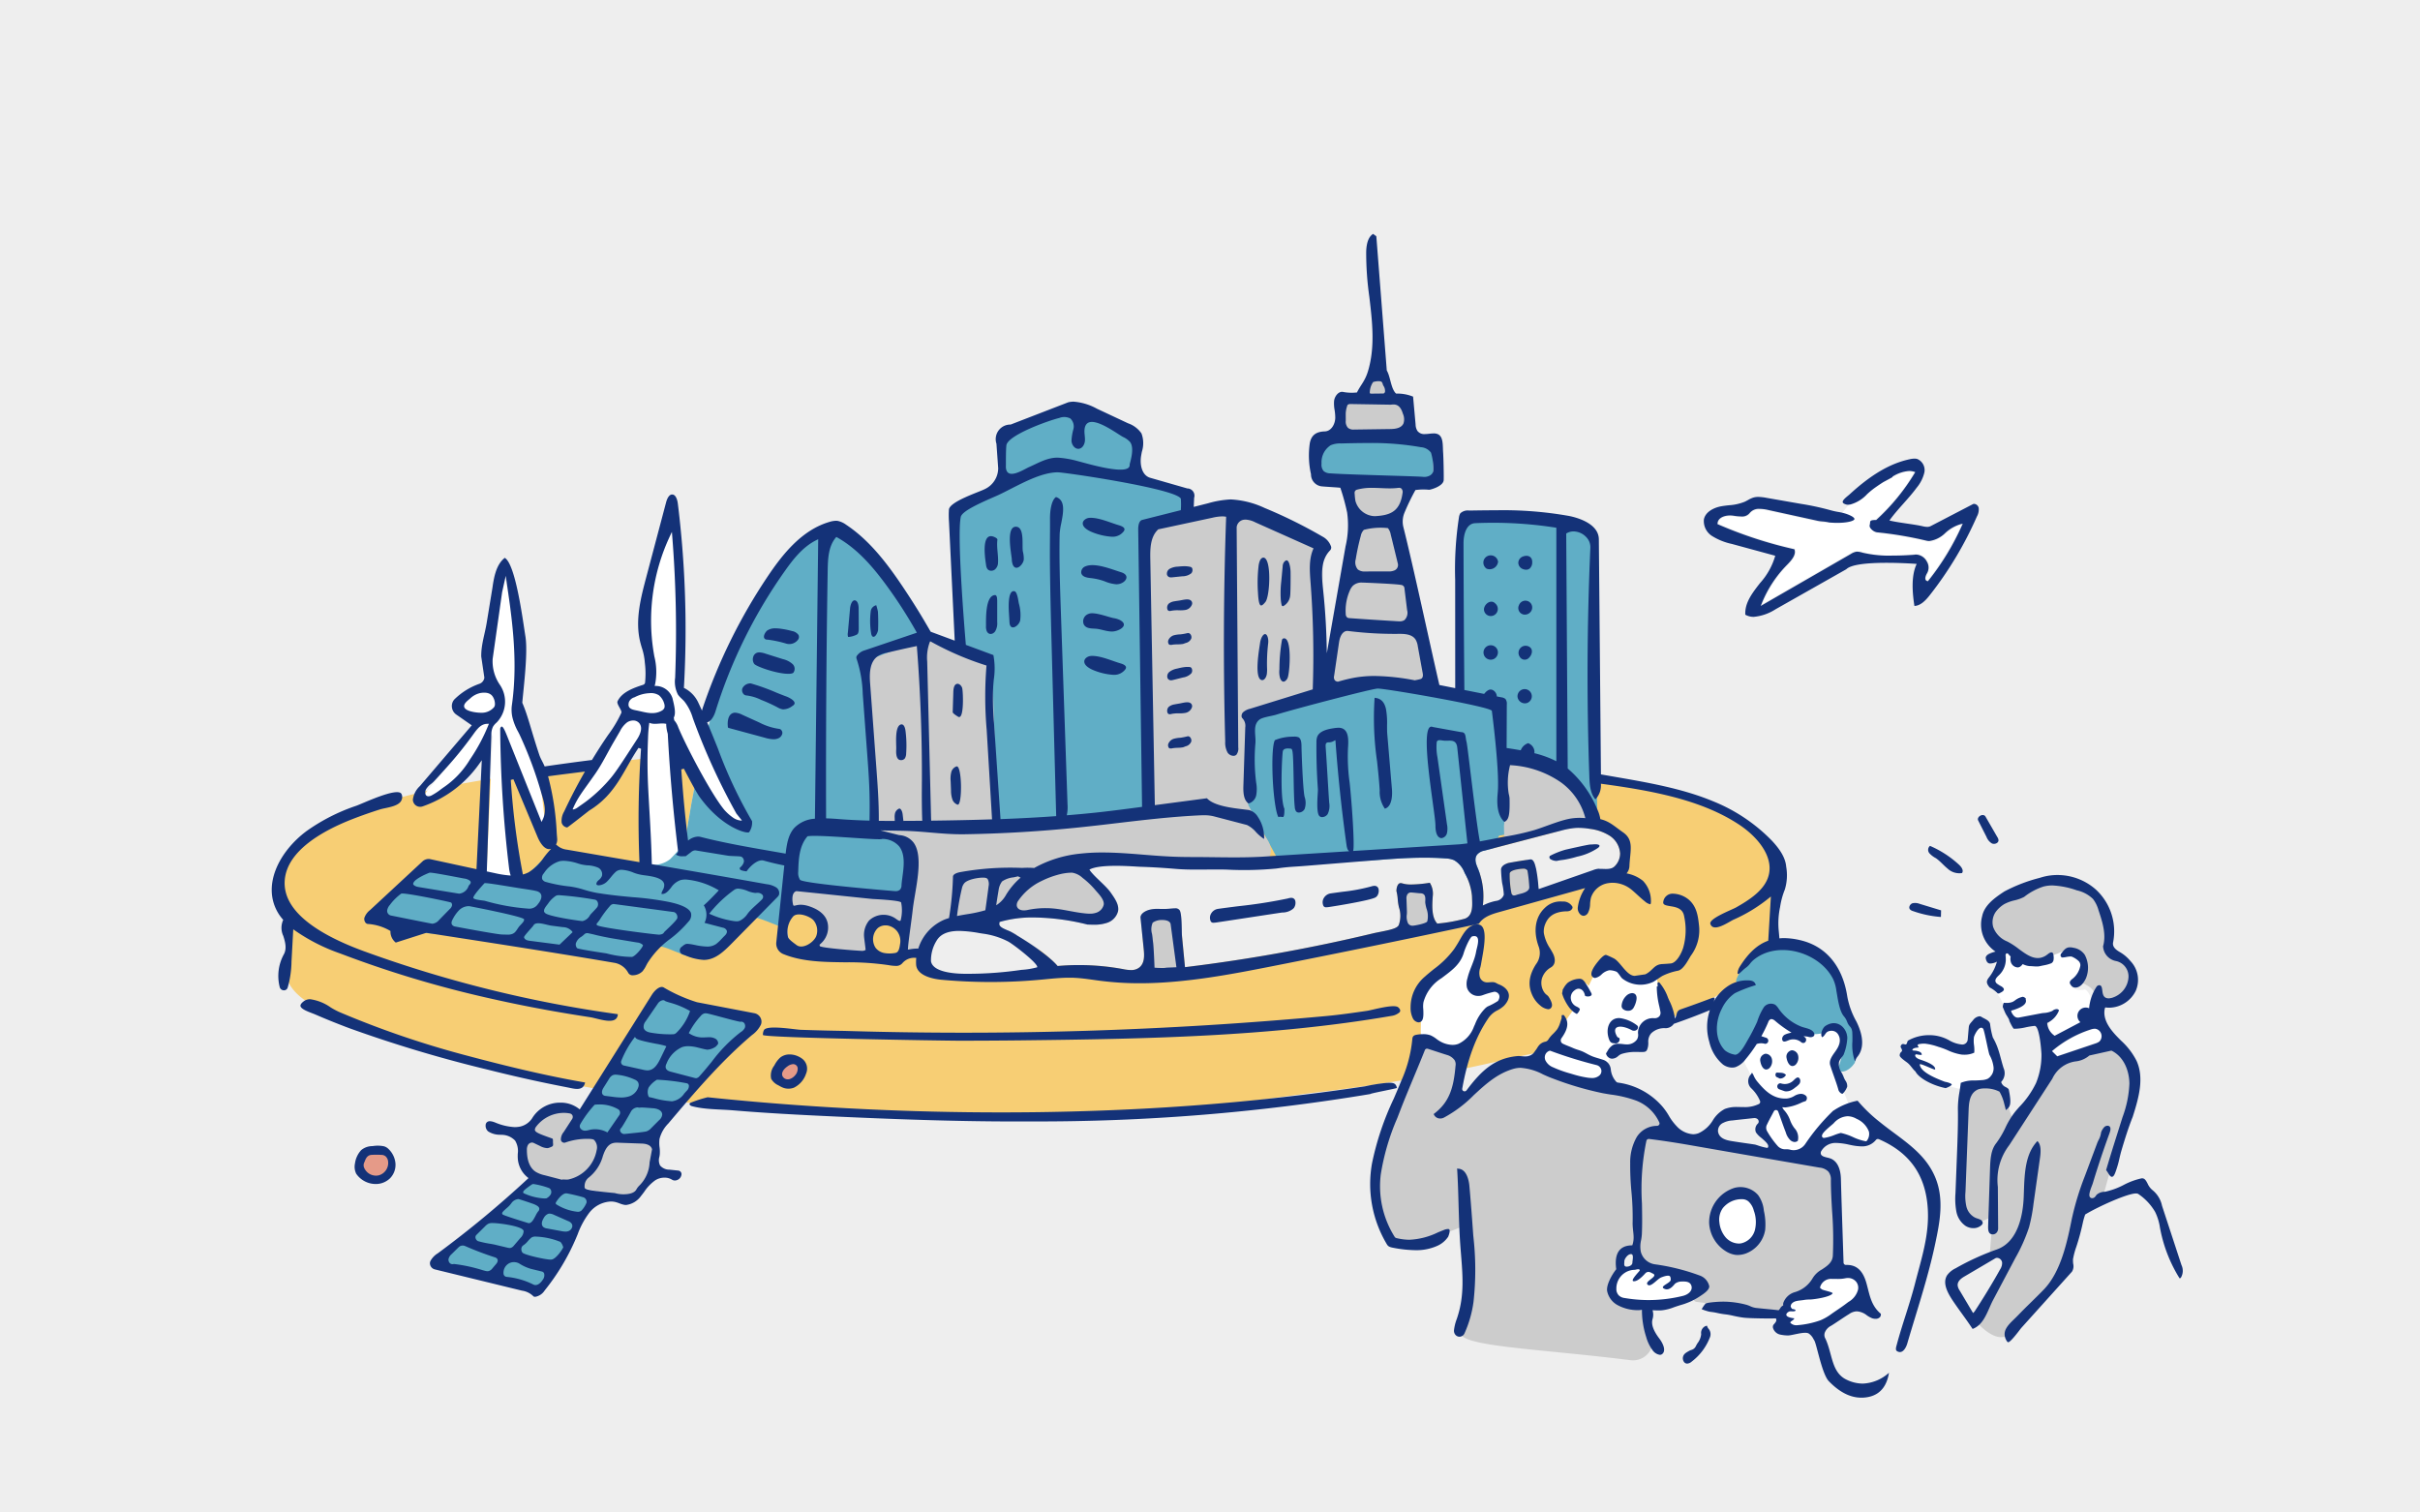 <svg xmlns="http://www.w3.org/2000/svg" width="440" height="275" viewBox="0 0 440 275">
  <title>img01</title>
  <g id="bg">
    <rect width="440" height="275" fill="#eee"/>
  </g>
  <g id="color">
    <path d="M322.322,156.542c.951-3.325-3.01-5.4-6.383-7.638-10.719-7.122-26.456-7.061-40.327-9.621-5.378-.992-10.594-2.421-15.989-3.362a161.331,161.331,0,0,0-19.756-1.869,765.714,765.714,0,0,0-143.3,6.462c-11.155,1.561-22.419,3.409-32.6,7.391-5.742,2.245-11.628,5.852-12.1,10.754-1.2,3.326.5,11.811.028,16.713-.583,6.043,7.108,8.741,14.129,11.268,45.533,16.391,89.872,17.9,140.722,15.984,8.5-.32,25.717-3.282,34.166-4.193a301.009,301.009,0,0,0,33.716-5.993c14.265-3.2,25.125-4.36,37.176-11.191,2.226-1.261,8.02-5.26,9-7.242,1.764-3.579.838-13.641,2.717-14.783C322.772,158.731,323.172,156.924,322.322,156.542Z" fill="#f7ce74"/>
    <path d="M169.189,159.433l-12.348-2.153-16.04-2.8c-4.254-.741-8.512-1.484-12.695-2.556a3.331,3.331,0,0,0-3.066,1.243,32.506,32.506,0,0,1-2.162,2.466c.177.035.353.073.531.1l.214.032.141.02.408.049c.381.043.763.079,1.146.115a.476.476,0,0,1,.074,0l.048.006,1.026-.787a.919.919,0,0,1,.664-.269l4.653.761a17.893,17.893,0,0,0,3.4.335c.335-.01.556.4.489.725a1.7,1.7,0,0,1-.562.816l-.093.089c-.44.919.789.994,1.517,1.109.545-.881,1.973-2.265,2.919-2a49.177,49.177,0,0,0,9.414,1.709,2.434,2.434,0,0,1-3.364,2.237,1.3,1.3,0,1,0-.82,2.434,1.681,1.681,0,0,1-.235.408.988.988,0,0,1-.238.981c-.315.289-.648.558-.985.82l-.111.085a10.4,10.4,0,0,1-1.584,2.373,22.773,22.773,0,0,0,2.6.956,133.27,133.27,0,0,1,15.309,3.033l9.882-10.661a1.771,1.771,0,0,0,.578-1C169.932,159.724,169.555,159.294,169.189,159.433Zm-16.55-.21.385.291c.165-.451.795-.449,1.267-.364l2.422.435a.6.6,0,0,1,.352.147.544.544,0,0,1,.087.432,2.8,2.8,0,0,1-2.245,2.385c-.46-.743-1.511-.782-2.381-.7a2.78,2.78,0,0,1-2.454-.544A3.956,3.956,0,0,1,152.639,159.223Zm.595,5.9-1.583,1.608a2.1,2.1,0,0,1-.724.547,2.442,2.442,0,0,1-1.649-.25,8.313,8.313,0,0,0-3.442-.484c-.387.028-.5-.534-.386-.906a2.862,2.862,0,0,1,1.872-1.875,5.656,5.656,0,0,1,2.125-.087l3.492.3a.773.773,0,0,1,.6.24C153.737,164.5,153.478,164.873,153.234,165.121Zm7.453,1.985a16.953,16.953,0,0,1-1.593,1.273c-.6.423-1.462.793-2,.3-.468-.429-1.2-.2-1.831-.119s-1.493-.3-1.319-.909a1.122,1.122,0,0,1,.328-.461l1.788-1.774a.948.948,0,0,1,1.252-.3L160.7,166.3a.514.514,0,0,1,.211.113C161.1,166.61,160.889,166.924,160.687,167.106Z" fill="#143278"/>
    <path d="M186.6,174.125c-1.415-2.6-4.538-3.543-7.266-3.968-2.352-.366-6.675-1.333-8.062,1.12a6.319,6.319,0,0,0-.946,3.442c.343,1.821,4.634,1.931,5.872,1.938a66.956,66.956,0,0,0,10.127-.712c.927-.143.559-1.314.275-1.82" fill="#eee"/>
    <path d="M199.215,161.632c-2.729-3.682-4.2-2.38-5.821-2.161a10.455,10.455,0,0,0-7.242,4.5.972.972,0,0,0-.222.635c.074.571.889.584,1.451.465a16.319,16.319,0,0,1,4.86-.282c1.986.183,3.926.729,5.913.907a4.065,4.065,0,0,0,1.656-.11,1.649,1.649,0,0,0,1.125-1.134c.263-1.221-1.565-1.687-1.72-2.821" fill="#60aec6"/>
    <path d="M214.436,175.461c-.373-.16-.754-1.67-.789-2.074q-.265-3.03-.529-6.061c-.062-.709-2.072-.6-2.578-.1-.323.609.015,1.781.092,2.818a13.643,13.643,0,0,1,.158,3.107,20.057,20.057,0,0,0,.184,2.737,4.738,4.738,0,0,1,1.789-.411Z" fill="#ccc"/>
    <path d="M256.614,165.792c.022.635-.179,1.672.161,2.208s1.032.316,1.562-.035c.279-.185,1.588.032,1.7-.282.387-1.034-.321-2.52-.437-3.619-.058-.548.2-1.44-.331-1.589-.514-.145-1.193.115-1.951-.054-.113-.236-.5-.194-.655.015a1.162,1.162,0,0,0-.146.756l.092,2.6" fill="#ccc"/>
    <path d="M118.967,207.665a5.641,5.641,0,0,1-.219,5.559,26.144,26.144,0,0,1-4.415,4.99l-17.892-4.953s-3.573-3.208-.712-6.72,3.99-4.472,6.8-4.836Z" fill="#ccc"/>
    <polygon points="103.935 206.259 118.127 207.361 137.254 185.813 120.171 180.461 103.935 206.259" fill="#60aec6"/>
    <path d="M79.6,229.519c-.013-.126,17.611-15.407,17.611-15.407l10.564,3.413L98.161,234.6Z" fill="#60aec6"/>
    <path d="M71.021,210.887a1.584,1.584,0,0,0-.537-1,2.554,2.554,0,0,0-2.123-.595,4.084,4.084,0,0,1-1.933.329c-.894-.065-.993,2.1-.613,2.91a2.753,2.753,0,0,0,5.206-1.639Z" fill="#e59a88"/>
    <path d="M142.888,196.586a1.093,1.093,0,0,1-.978-.487c-.5-.932,1.09-2.108,1.414-2.334a3.031,3.031,0,0,1,1.417-.625.7.7,0,0,1,.36.092.611.611,0,0,1,.311.473,2.543,2.543,0,0,1-.715,1.823,3.069,3.069,0,0,1-1.486,1.02,1.371,1.371,0,0,1-.322.038Z" fill="#e59a88"/>
    <path d="M200.2,161.413c-3.509-4.735-5.4-3.061-7.484-2.779a13.443,13.443,0,0,0-9.313,5.787,1.256,1.256,0,0,0-.285.817c.095.733,1.143.75,1.866.6a20.98,20.98,0,0,1,6.249-.363c2.554.235,5.048.938,7.6,1.166a5.2,5.2,0,0,0,2.129-.141,2.123,2.123,0,0,0,1.447-1.458c.339-1.57-2.012-2.169-2.212-3.627" fill="#60aec6"/>
    <path d="M213.773,175.461c-.373-.16-.753-1.67-.789-2.074q-.264-3.03-.529-6.061c-.061-.709-2.071-.6-2.578-.1-.322.609.016,1.781.093,2.818a13.7,13.7,0,0,1,.158,3.107,20.057,20.057,0,0,0,.184,2.737,4.729,4.729,0,0,1,1.789-.411Z" fill="#ccc"/>
    <path d="M255.951,165.792c.023.635-.179,1.672.162,2.208s1.032.316,1.562-.035c.279-.185,1.587.032,1.7-.282.387-1.034-.321-2.52-.437-3.619-.057-.548.2-1.44-.331-1.589-.514-.145-1.192.115-1.95-.054-.114-.236-.5-.194-.655.015a1.168,1.168,0,0,0-.147.756l.092,2.6" fill="#ccc"/>
    <path d="M356.607,95.419c-2.386.439-4.032,3.588-6.391,3.023a67.513,67.513,0,0,0-8.977-1.515,1.177,1.177,0,0,1-.807-1.528,3.65,3.65,0,0,1,1.194-1.537,33.06,33.06,0,0,0,6.382-7.945c-1.26-.42-2.617.176-3.776.823-2.542,1.419-5.278,2.324-7.394,4.324-1.51,1.427-2.758,3.928-4.835,3.97a7.563,7.563,0,0,1-1.76-.243L321.4,92.852c-1.112-.244-2.5-.391-3.172.529s-2.03.681-3.139.523-2.624.182-2.665,1.3a77.043,77.043,0,0,0,13.93,4.536c.5,1.086-.5,2.221-1.342,3.07a21.018,21.018,0,0,0-4.584,7.015l16.008-9.228a2.954,2.954,0,0,1,1.009-.424,3.188,3.188,0,0,1,1.315.194,19.716,19.716,0,0,0,9.265.352,2.5,2.5,0,0,1,2.488,3.545c-.259.424-.53,1.16-.041,1.242A46.409,46.409,0,0,0,356.607,95.419Z" fill="#fff"/>
    <path d="M356.958,201.325l-.773,17.441s.79,5.73,6.152,2.3l-.592,7.34,3.449-.774-6.124,12.389s3.59,4.5,6.124,2.674,9.492-11.083,9.492-11.083l3.319-10.6,4.364-3.449,1.83-6.687,4.294-13.3s-.985-4.666-2.112-5.782a8.623,8.623,0,0,0-3.59-1.608l-9.365,3.449-7.317,10.415L364.7,199.9l-.844-2.534-4.365-.07-2.322,1.337Z" fill="#ccc"/>
    <path d="M380.111,181.418c0-.407-.729-1.558-1.1-1.5a2.779,2.779,0,0,1-2.173-.325c-.611-.472.846-1.511,1.472-1.96.489-.35-.124-3.382-.665-3.625s-.661-.348-1.212-.562a2.67,2.67,0,0,0-.563-.153c-.416-.056-.376-.9-.706-.619l-.327-1.117a3.925,3.925,0,0,1-3.378,1.174c-1.026,0-6.313.268-6.9-.649-.267-.418.55,2.215.117,1.981-.641-.347-.613-.442-.641-.347-.335,1.138-1.863,3.749-2.2,4.887.516.583,1.394,2.381,1.91,2.965,1.013,2.2,2.035,4.454,2.536,4.039a.815.815,0,0,0,.758.321l4.063-.839a1.84,1.84,0,0,1,1.037-.013.758.758,0,0,1,.471.887,3.26,3.26,0,0,0,1,3.54l4.724-2.745a2.522,2.522,0,0,0,1.02-.878,2.907,2.907,0,0,0,.228-1.441C379.573,183.234,380.127,182.624,380.111,181.418Z" fill="#fff"/>
    <path d="M381.5,186.947a2.359,2.359,0,0,0-.953.159,23.074,23.074,0,0,0-7.781,4.3l.818.743,7.782-2.647a2.466,2.466,0,0,0,.779-.371A1.3,1.3,0,0,0,381.5,186.947Z" fill="#fff"/>
    <path d="M363,195.221c.754-.328.047-.911,0-1.653a5.293,5.293,0,0,0-.793-2.1c.522-1.278-2.113-6.385-1.986-5.736-2.7.625-1.135,4.853-1.977,5.265s-1,.093-1.96.027a29.108,29.108,0,0,1-4.481-.93,9.053,9.053,0,0,0-3.4-.259c-.647.1-1.407.532-1.233,1.093a1.241,1.241,0,0,0,.5.553c1.524,4.642,6.485,6.159,9.637,6.684a14.313,14.313,0,0,1,5.043-1.408c.462-.035-.81-1.119-.395-1.3" fill="#fff"/>
    <path d="M381.408,181.54c-.089.668,2.661-.208,3.314-.342a4.078,4.078,0,0,0,3.148-3.792,2.748,2.748,0,0,0-2.193-2.8,3.284,3.284,0,0,1-2.638-3.085c.626-2.235-.11-4.6-.839-6.8a6.153,6.153,0,0,0-1.015-2.112,6.063,6.063,0,0,0-2.944-1.571c-2.012-.628-4.153-1.26-6.192-.724a11.407,11.407,0,0,0-3.582,1.948c-.74.526-3.386-.466-4.125.06-.594.422-2.107,4.414-2.485,5.041-.91,1.511-.231,1.239.52,2.837.847,1.8,4.934,4.036,6.9,4.123a13.433,13.433,0,0,0,5.316-1.151c2-.7,3.762-.127,4.55,1.863.3.76-1.172,3.395-.434,3.735,1.5.692,2.375,1.367,2.156,3.022Z" fill="#ccc"/>
    <path d="M259.131,189.9c-1.3-.844-.556-3.584-.879-5.1-.717-3.364,1.907-6.489,4.258-8.043a8.209,8.209,0,0,0,3.6-5.294c.062-.359,2.336-2.7,2.534-2.393a7.814,7.814,0,0,1,.482,5.5c-.369,1.426-.867,2.323-1.2,3.758-.223.967-.2.773.633,1.311a1.888,1.888,0,0,0,2.393-.071c.474-.361,3.042,1.034,2.827,1.589a21.435,21.435,0,0,1-3.249,3.057,9.746,9.746,0,0,0-2.6,3.59,5.426,5.426,0,0,1-3.238,3.1A10.383,10.383,0,0,1,259.131,189.9Z" fill="#fff"/>
    <path d="M310.5,206.434s1.565-3.7,3.677-3.984a56.31,56.31,0,0,1,7.078,0s-2.4,2.09-.4,5.376a19.534,19.534,0,0,0,7.967,2.367s-.141-4.14,1.689-3.759,8.729.819,8.729.819l.844-1.61s6.518,1.734,9.1,6.661,4.554,10.418-2.485,29.7-13.529,7.6-13.529,7.6-2.895,2.065-14.164.422c-9.39-1.368-10.975-3.447-10.975-3.447s-3.815,2.8-5.662-.185-2.5-7.979-2.5-7.979Z" fill="#eee"/>
    <path d="M299.859,236.653a23.334,23.334,0,0,1-4.491-.436,2.287,2.287,0,0,1-1.2-.523,1.942,1.942,0,0,1-.528-1.364,3.688,3.688,0,0,1,1.661-3.184,3.689,3.689,0,0,1,3.587-.195,8,8,0,0,0,3.357.837l.117,0a2.181,2.181,0,0,1,1.775.625,1.972,1.972,0,0,0,.36.27,1.038,1.038,0,0,0,.471.089,4.851,4.851,0,0,0,.56-.044c.126-.014.251-.028.374-.038.069,0,.139-.007.211-.007a1.667,1.667,0,0,1,1.723,1.016,1.25,1.25,0,0,1-.1.987,2.821,2.821,0,0,1-1.653,1.123A23.308,23.308,0,0,1,299.859,236.653Z" fill="#fff"/>
    <path d="M326.607,241.22c-.907,0-2.179-.662-2.191-1.524-.024-1.766.734-3.549,2.464-3.731.27-.029,1.77.062,2.065.057.931-.015,1.51-.055,1.689-.488a1.644,1.644,0,0,0,.038-.7,2.934,2.934,0,0,1,.039-.954,2.559,2.559,0,0,1,2.555-1.609l.249,0c.158,0,.776.015.925.015a3.466,3.466,0,0,0,.98-.11,2.157,2.157,0,0,1,2.327.742,2,2,0,0,1,.344,1.744,4.962,4.962,0,0,1-2.239,2.562l-2.709,1.893a10.011,10.011,0,0,1-5.968,2.052l-.345.045A1.867,1.867,0,0,1,326.607,241.22Z" fill="#fff"/>
    <path d="M329.179,208.208a5.112,5.112,0,0,1-2.971,1.646c-2.827.494-4.882-2.531-5.71-4.124a1.09,1.09,0,0,1,.023-1c.476-.91.3-5.282-1.006-6.926a23.105,23.105,0,0,1-1.357-2.638c-.434-1.119-1.513-2.31-.95-3.371.884-1.667,3.953-5.471,4.837-7.138.776.5,1.737.337,2.513.836,1.517.975,4,2.376,5.79,2.565,1.378-.977,2.317-1.493,3.671-.859.621.8.456,3.3-.157,4.106a4.455,4.455,0,0,0-.357,3.523c.661,1.77,2.222,4.37,2.632,6.214,1.426.338,4.755,4.952,4.536,5.7C339.856,209.545,330.592,205.834,329.179,208.208Z" fill="#fff"/>
    <path d="M316.258,193.068a1.234,1.234,0,0,1-1.483.331,5.7,5.7,0,0,1-1.816-1.422,11.222,11.222,0,0,1-1.535-5.538c-.132-2.188.691-4.779,2.591-5.9a7.754,7.754,0,0,0,2.041-1.29c.533-.607-.6-.379-.358-1.126.678-2.061,3.352-4.405,5.4-5.186s4.036-1.391,6.145-.838a11.549,11.549,0,0,1,6.687,5.711,5.976,5.976,0,0,1,.634,1.935c.229,1.307,3.23,6.471,2.982,7.787-.053.276-.058,5.762-.392,5.814-1.011,1.506-2.659,1.926-2.987.978,3.3-9.241-1.483-7.07-2.323-6.668-2.079.993-5.561-.263-7.369-1.489-1.356-.919-1.658-.074-2.433-1.509a2.768,2.768,0,0,0-1.578,1.63A22.959,22.959,0,0,1,316.258,193.068Z" fill="#60aec6"/>
    <path d="M265.158,200.15c5.085-1.428,6.463-6.62,11.706-7.258,2.4-.292,4.262,1.351,6.484,2.317a38.481,38.481,0,0,0,9.2,2.7,29.215,29.215,0,0,1,5.985,1.237c1.9.739,4.339,4.474,4.848,6.451-1.665-.322-3.375-1.293-4.283.139a9.454,9.454,0,0,0-1.192,4.879c-.085,3.568.632,7.119.534,10.686a14.725,14.725,0,0,1-1.648,6.67c-1.546.227-2.343.625-1.919,2.4a3.925,3.925,0,0,0,.7,6.332c1.789.969,2.225,1.747,4.289,1.718-1.385,1.8-1.6,2.289.631,5.888a3.636,3.636,0,0,1-4.06,3c-14.624-1.858-28.561-2.392-30.552-4.383L267.3,234.9c.041.586.634-12.964-2.253-11.559-.5.246-6.37,2.365-6.912,2.509-3.184.847-4.148.25-6.437-3.006-2.4-3.135-.98-9.548-.469-13.463s1.857-6.673,3.361-10.324c1.555-3.774,2.99-5.38,4.545-9.155,1.205.4,6.569,1.8,6.548,2.126-.223,3.337.222,8.43-2.881,9.679C262.688,202.672,265.158,200.15,265.158,200.15Z" fill="#ccc"/>
    <path d="M300.98,176.8s1.136,5.052,1.6,6.835a2.828,2.828,0,0,1-.484,2.722l-2.232.375-2.529,4.177h-4.306l-1.873,6.523-11.852-3.91,3.958-5.945,3.081-4.381s-3.622-1.41-1.032-3.5,3.534-.431,3.534-.431l1.346-2.805,1.877-1.554,2.98,1.816,2.765,1.689Z" fill="#fff"/>
    <path d="M323.35,239.2c-2.587-.3-4.213-.673-6.833-1.168-2.661-.5-5.379-1.016-7.954-1.306-.559-.063-.619-.4-.619-.546.01-.378.295-.53.982-.9.475-.253,1.586-.846,1.592-1.2.011-.592-.8-1.431-1.766-1.831a28.068,28.068,0,0,0-8.248-2.018,3.275,3.275,0,0,1-2.89-2.6,8.139,8.139,0,0,1,.166-2.667c.045-.255.077-.443.106-.629a31.252,31.252,0,0,0-.038-7.18c-.291-3.553-.591-7.228.947-10.522l.152-.326.358.041c2.766.318,5.58.81,8.3,1.286l23.671,4.138a2.228,2.228,0,0,1,2.282,2.534l.533,14.089c.05,1.317-1.116,1.978-2.144,2.561-.859.488-1.671.949-1.823,1.691-.317,1.559-1.973,2.2-3.3,2.708l-.178.069c-1.112.431-2.2,1.658-1.86,2.721l-.654,1.15Z" fill="#ccc"/>
    <polygon points="176.572 155.4 173.437 92.586 183.016 87.954 181.945 78.062 195.035 73.793 206.407 77.852 206.879 86.513 215.533 88.919 215.021 154.598 176.572 155.4" fill="#60aec6"/>
    <g>
      <path d="M149.409,97.539c-19.459,8.135-24.85,56.573-25.129,57.505l25.129,1.327Z" fill="#eee"/>
      <path d="M124.28,155.044c.29-.967,6.081-53.093,27.386-58.255,0,0,26.56,17.192,26.56,47.02,0,15.851-7.227,13.7-7.227,13.7Z" fill="#60aec6"/>
    </g>
    <g>
      <path d="M88.562,124.082l2.944-20.629,2.914,14.913v11.052l3.77,12.167,1.332,11.642L92.069,137.1l.814,10.517.779,14.008-5.366.358,1.293-28.393-4.2,6.886-5.973,4.879-2.475-.645,10.054-12.255-3.005-4.665S86.614,124.475,88.562,124.082Z" fill="#fff"/>
      <path d="M122.216,92.472s-4.666,13.655-4.807,19.216a117.5,117.5,0,0,0,.8,13.507l-4.928,1.619-.8,1.486.845,1.83-10,18.161s6.828-3.942,7.18-4.294S116,136,116,136l.943-1.591-.638,25.977,7.509.466-1.629-27.16.731-.356,6.021,12.151,5.982,5v-2.309l-9.909-21.91-1.407-1.347.563-15.135Z" fill="#fff"/>
    </g>
    <path d="M159.706,154.652s-2.274-32.189-2.409-34.418l10.6-4.071,12.458,4.071,1.3,37.277Z" fill="#ccc"/>
    <polygon points="209.537 151.561 208.494 95.941 224.432 92.586 240.501 99.776 240.501 151.767 209.537 151.561" fill="#ccc"/>
    <path d="M239.418,136.02c.376-.751,7.269-41.382,7.269-41.382l-1.778-5.692-.793-16h3l2.133-4.88H251.6l1.246,4.215,3.379.493.464,15.189-2.346,7.227s9.661,42.139,8.478,41.74S239.418,136.02,239.418,136.02Z" fill="#ccc"/>
    <polygon points="265.322 140.712 265.322 98.854 266.646 93.973 283.529 94.912 289.724 97.004 290.419 148.574 267.276 152.94 265.322 140.712" fill="#60aec6"/>
    <g>
      <path d="M273.173,137.68S287.4,135.4,291,150.572l-17.512,1.562Z" fill="#ccc"/>
      <path d="M226.945,146.347l.829-15.969,23.161-5.815,22.074,1.98.482,23.193s-4.165,10.1-5.333,9.891-33.222,1.378-33.222,1.378Z" fill="#60aec6"/>
    </g>
    <path d="M166.12,159.682l-11.764-2.051-15.283-2.664c-3.864-.673-7.733-1.348-11.539-2.294a3.9,3.9,0,0,0-3.326.889,33.186,33.186,0,0,1-2.341,2.628c-2.026,1.623-4.951,1.192-7.5.678l-10.534-2.13c-.706-.143-2.979.745-3.338.12-2.021,1.17-3.421,3.529-5.479,4.631-1.736.93-3.851.537-5.776.122l-11.569-2.5a.844.844,0,0,0-.739.2c-3.291,2.979-4.281,5.023-7.43,7.945a3.054,3.054,0,0,0-1.073,1.518,1.134,1.134,0,0,0,1.152,1.31c1.877.023,7.964,2.135,9.848,1.533,10.868,1.685,21.741,3.348,32.583,5.2a2.731,2.731,0,0,1,2.1,1.482c.416.966,2.109.8,2.891-.036.832-.885.383-3.28,1.364-4,1.169-.852,3.629.487,5,.958a11.845,11.845,0,0,0,4.166,1.1c2.106-.078,3.8-1.674,5.286-3.172l4.331-4.373c1.49.28,4.438,1.683,5.092,1.774a126.727,126.727,0,0,1,14.586,2.89l9.415-10.158a1.686,1.686,0,0,0,.55-.951C166.828,159.96,166.469,159.55,166.12,159.682Z" fill="#60aec6"/>
    <g>
      <path d="M156.5,150.684s38.467-.352,49.948-2.323l11.48-1.971,9.848,3.661s4.246,2.7,3.079,5.631,0,12.337,0,12.337-37.845,4.3-42.772,4.779-22.638.542-22.638.542l-2.473,1.066-16.526-.7-4.344-1.838,1.629-11.584s-.645-9.421,1.792-9.4S156.5,150.684,156.5,150.684Z" fill="#ccc"/>
      <path d="M189.119,174.406c-1.7-3.12-7.019-4.343-10.3-4.853-2.825-.44-8.019-1.6-9.686,1.344-.572,1.012-1.365,2.926-1.137,4.136.412,2.188,5.568,2.321,7.055,2.329a102.358,102.358,0,0,0,13.736-.769c1.114-.172.87-.719.528-1.328Z" fill="#eee"/>
      <g>
        <path d="M144.553,172.389c1.667-.183,3.612-.55,4.333-2.034a3.031,3.031,0,0,0-.6-3.235,5.729,5.729,0,0,0-3.068-1.635.686.686,0,0,0-.4-.009c-.153.058-1.574-.645-1.648-.5-.853,1.666-.126,3.4.165,5.242.083.525.681,2.23,1.218,2.171" fill="#f7ce74"/>
        <path d="M164.025,171.927a3.055,3.055,0,0,0-.593-2.739,3.435,3.435,0,0,0-1.9-1.273,2.592,2.592,0,0,0-2.2.463,3.119,3.119,0,0,0-.981,2.617,2.852,2.852,0,0,0,.79,1.94,5.726,5.726,0,0,0,4.417.626Z" fill="#f7ce74"/>
        <path d="M145.129,151.351c-1.668,2.043-1.8,4.894-1.863,7.53a2.506,2.506,0,0,0,.308,1.56c.32.436,18.99,2.39,21.2,2.367a.96.96,0,0,0,.651-.17.92.92,0,0,0,.221-.66c.152-3.207,2.355-9.555-3.82-9.992-.524.38-13.728-.973-16.7-.635" fill="#60aec6"/>
      </g>
    </g>
    <g>
      <path d="M208.946,166.975c-.483.683-.064,3.022-.034,3.338s.447,6.97.447,6.97l5.355-.8s-.631-2.113-.692-2.673l-.709-6.459C213.25,166.769,209.466,166.567,208.946,166.975Z" fill="#ccc"/>
      <path d="M196.169,175.469a44.23,44.23,0,0,1,8.1.748,7.419,7.419,0,0,0,1.353.161,2.377,2.377,0,0,0,1.5-.447c.955-.731.962-2.039.842-3.222l-.588-5.808c-.075-.735.83-1.3,1.7-1.506a5.852,5.852,0,0,1,1.394-.141s.888.014,1.082.014l.281,0c.418-.009.782-.04,1.1-.069.267-.023.5-.044.712-.044a.914.914,0,0,1,.806.308c.362.424.4,2.482.419,3.588.009.489.017.9.041,1.153l.545,5.647.407-.049a303.467,303.467,0,0,0,33.8-6.1c.353-.084.786-.17,1.242-.26,2.012-.4,3.255-.675,3.446-1.326a4.946,4.946,0,0,0,.005-3.152l-.067-.323a9.307,9.307,0,0,1-.152-1.13,8.653,8.653,0,0,0-.239-1.518c.01-.507.179-1.429.778-1.429a.891.891,0,0,1,.289.054,5.41,5.41,0,0,0,1.656.2,22.619,22.619,0,0,0,3.345-.314,3.683,3.683,0,0,1,.536,2.486c-.1,1.524-.234,3.611.684,4.768l.138.173.219-.024a27.747,27.747,0,0,0,4.766-.863c1.475-.5,1.4-2.255,1.345-3.663l-.018-.485a10.354,10.354,0,0,0-1.332-4.176,4.46,4.46,0,0,0-1.927-2.32,4.3,4.3,0,0,0-1.526-.317c-1.22-.092-2.474-.136-3.836-.136-3.3,0-6.612.269-9.819.529l-11.207.334c-2.341.19-2.678-.325-5.068,0-.492.067-2.851.38-3.344.453-1.834.269,0,0-1.8,0a28.908,28.908,0,0,1-3.654,0,21.235,21.235,0,0,0-4.124,0c-1.414,0-3.583-.071-4.975,0-1.377.071-5.638-.453-7.02-.453-2.524,0-5.852-.825-7.3.071l-2.271.382-.352.857c-.437,1.555,2.922,2.824,3.831,4.118.812,1.154,1.579,2.244,1.383,3.421a3.016,3.016,0,0,1-2.126,2.168,7.119,7.119,0,0,1-2.3.305c-.382,0-.766-.015-1.145-.029a41.855,41.855,0,0,0-9.784-1.287,21.4,21.4,0,0,0-5.947.751l-.247.071-.037.254c-.093.615.7.94,1.8,1.39a6.435,6.435,0,0,1,1.335.652l-.039.081-.018.122.26.094a27.293,27.293,0,0,1,7.119,5.257l.133.153.2-.017C193.712,175.52,194.947,175.469,196.169,175.469Z" fill="#eee"/>
      <path d="M256.374,161.861a.874.874,0,0,0-.688.335,1.54,1.54,0,0,0-.227,1.01l.092,2.6c.006.159,0,.343-.015.538a3.277,3.277,0,0,0,.239,1.871,1.056,1.056,0,0,0,.933.507,2.286,2.286,0,0,0,1.187-.423c.052-.016.4-.021.541-.024.6-.009,1.156-.018,1.319-.452a4.583,4.583,0,0,0-.172-2.652,8.669,8.669,0,0,1-.243-1.149,3.1,3.1,0,0,1,0-.451c.026-.521.063-1.288-.623-1.482a1.832,1.832,0,0,0-.5-.06c-.148,0-.305.012-.469.024s-.333.027-.507.027a2.373,2.373,0,0,1-.409-.032A.528.528,0,0,0,256.374,161.861Z" fill="#ccc"/>
      <path d="M287.016,150.52c-.243,0-.486.009-.729.03a15.559,15.559,0,0,0-2.584.507q-2.863.735-5.725,1.489l-8.067,2.112a2.265,2.265,0,0,0-1.344.731c-.585.779-.164,1.783.115,2.448a13.312,13.312,0,0,1,.922,6.83l-.091.706.65-.289a9.553,9.553,0,0,1,1.672-.511c.931-.222,1.666-.4,1.926-1.006a16.019,16.019,0,0,0-.175-2.9,22.293,22.293,0,0,1-.2-2.464c.049-.639.487-1.353,1.037-1.353l.15.006a3.686,3.686,0,0,0,.952-.164,3.158,3.158,0,0,1,.743-.137l.213-.027a1.093,1.093,0,0,1,.469-.092,2.106,2.106,0,0,0,.535-.073c1.225.879,1.375,2.686,1.521,4.435l.051.6c.04.424.3.851.719.851l.185-.03,9.908-3.456a3.436,3.436,0,0,1,.994-.242,1.887,1.887,0,0,0,.333.024,3.4,3.4,0,0,0,2.4-1.056,3.272,3.272,0,0,0,.968-2.319,4.133,4.133,0,0,0-1.947-3.246,8.7,8.7,0,0,0-3.49-1.212A12.931,12.931,0,0,0,287.016,150.52Z" fill="#eee"/>
      <path d="M276.9,157.952c-.27,0-2.123.144-2.378.772a16.311,16.311,0,0,0,.559,4.772l.109.162.237.044.252,0,.109-.159c0,.007.011.011.029.011a1.931,1.931,0,0,0,.289-.055c.883-.21,2.091-.5,2.108-1.32,0-.029-.349-3.66-.492-3.911A.884.884,0,0,0,276.9,157.952Z" fill="#ccc"/>
    </g>
    <rect x="239.405" y="79.226" width="21.177" height="8.813" rx="2.538" fill="#60aec6"/>
    <ellipse cx="315.796" cy="221.84" rx="3.895" ry="5.279" fill="#fff"/>
  </g>
  <g id="line">
    <path d="M360.389,166.594a5.9,5.9,0,0,0,2.437,6.426,5.357,5.357,0,0,0-1.048.352c-.518.216-.8.56-.729.9.054.274.212.917.79.917a2.721,2.721,0,0,0,1.132-.287c.038-.017.071-.039.108-.057a8.061,8.061,0,0,1-1.462,2.89c-.518.66-.483,1.051.148,1.812a5.165,5.165,0,0,1,1.417,1.038l.054.054c.053,0,.126-.01.271-.02a.586.586,0,0,1,.132-.083c.706-.341,1.032-.675.263-1.186a5.9,5.9,0,0,1-.85-.528c-.619-.584.031-1.167.466-1.58a3.965,3.965,0,0,0,1.16-3.176c-.042-.379-.058-.522.047-.64l.106-.086h.1l.2.079.06.086a2.527,2.527,0,0,0,.384.4,1.943,1.943,0,0,0,0,.875,1.375,1.375,0,0,0,1.3,1.119.869.869,0,0,0,.489-.184,1.788,1.788,0,0,0,.4-.426,3.457,3.457,0,0,0,1.224.367c.218,0,.439.018.662.034s.439.033.656.033a2.681,2.681,0,0,0,.638-.067c.156-.038.34-.076.581-.125a7.043,7.043,0,0,0,1.445-.394.831.831,0,0,0,.4-.586,2.616,2.616,0,0,0-.012-.87.771.771,0,0,0-.161-.453.326.326,0,0,0-.21-.066.6.6,0,0,0-.233.049,2.083,2.083,0,0,0-.428.28l-.137.1a2.763,2.763,0,0,1-1.69.6c-1.206,0-2.307-.813-3.482-1.678a13.278,13.278,0,0,0-2.039-1.323,4.5,4.5,0,0,1-2.575-2.622,3.3,3.3,0,0,1,.4-2.681,5.324,5.324,0,0,1,1.584-1.485,7.283,7.283,0,0,1,1.9-.7,7.259,7.259,0,0,0,1.743-.629,11.268,11.268,0,0,1,3.508-1.88,6.484,6.484,0,0,1,1.628-.2,15.267,15.267,0,0,1,4.439.888,6.079,6.079,0,0,1,2.934,1.564,6.006,6.006,0,0,1,1.02,2.084c.646,1.928,1.449,4.327.817,6.52a2.882,2.882,0,0,0,2.317,2.681,2.861,2.861,0,0,1,2.31,2.905,4.146,4.146,0,0,1-3.216,3.831,2.083,2.083,0,0,1-.423.047c-.951,0-1.052-.812-1.125-1.4-.067-.536-.128-.868-.427-.964a.43.43,0,0,0-.135-.023.674.674,0,0,0-.458.244,8.376,8.376,0,0,0-1.375,3.957,1.508,1.508,0,0,0-1.591,2.528l-4.677,2.468-.1-.069a3.052,3.052,0,0,1-1.247-2.076l0-.178.111-.07a4.157,4.157,0,0,0,2-2.168l0-.116a.531.531,0,0,0-.421-.168,1.23,1.23,0,0,0-.755.32,4.291,4.291,0,0,1-1.646.387c-.156.02-.287.037-.366.052l-4.063.772a1.068,1.068,0,0,1-.2.019c-.569,0-.9-.472-1.167-.986l-.066-.3.257-.053c1.734-.538,2.626-1.148,2.418-1.9-.039-.143.018-.208-.015-.252a.959.959,0,0,0-.528-.3,3.353,3.353,0,0,0-1.453.676c-.157.105-.288.191-.378.237a2.778,2.778,0,0,1-1.152.2,3.127,3.127,0,0,1-.453-.026c-.1.035-.221.571-.21.763.157.4.319.794.5,1.183a4.241,4.241,0,0,0,.235.4c.249.4.484.77.451.953.025.045.063.124.111.225.515,1.068.69,1.191.717,1.2a9.072,9.072,0,0,0,2.121-.252,14.352,14.352,0,0,1,1.652-.269c.954,0,1.245,5.06,1.246,5.112a13.422,13.422,0,0,1-.99,5.285,16.487,16.487,0,0,1-3.067,4.365c-.229.263-.459.525-.682.788a14.939,14.939,0,0,0-1.839,3.009,16.28,16.28,0,0,1-1.669,2.8c-.914,1.153-1.04,2.77-1.1,4.465l-.349,10.592c-.031.907.151,1.344.606,1.461a1.017,1.017,0,0,0,.248.032.906.906,0,0,0,.647-.274,1.152,1.152,0,0,0,.318-.82l-.052-7.524a10.44,10.44,0,0,1,2.065-7.594l7.836-12.086a5.477,5.477,0,0,1,4.325-3.166,4.529,4.529,0,0,0,2.408-1.058l4-.89.1.037c2.323,1.186,3.168,3.862,3.184,5.971a19.719,19.719,0,0,1-1.245,6.08l-.928,2.933c-.69,2.191-1.382,4.382-2.061,6.7a3.829,3.829,0,0,1,.343.5c.2.322.445.723.7.723a.368.368,0,0,0,.168-.046c.264-.129.473-.749.586-1.083l.068-.2a17.5,17.5,0,0,0,.558-2.019c.116-.491.231-.983.375-1.467.592-1.986,1.238-4.092,2.04-6.094,1.153-3.594,2.076-7.073.721-10.129a12.734,12.734,0,0,0-2.818-3.7c-1.388-1.381-3.485-3.468-2.984-5.845l.092-.218.182.021a4.579,4.579,0,0,0,.548.033,5.472,5.472,0,0,0,4.8-3.05,4.951,4.951,0,0,0-.965-5.441,7,7,0,0,0-1.922-1.626c-.66-.38-1.4-.925-1.219-1.773a10.34,10.34,0,0,0-3.146-9.6,10.51,10.51,0,0,0-6.986-2.635,10.094,10.094,0,0,0-2.885.416l-.328.1a28.992,28.992,0,0,0-6.412,2.464C362.61,163.273,360.79,164.607,360.389,166.594Zm21.3,22.788a2.374,2.374,0,0,1-.749.363l-6.89,2.316-.961-.951.174-.147a20.337,20.337,0,0,1,6.812-3.765,2.557,2.557,0,0,1,.78-.155,1.207,1.207,0,0,1,.147.008,1.372,1.372,0,0,1,.687,2.331Zm-111.925-87.5a1.351,1.351,0,0,1,2.613.244,1.539,1.539,0,0,1-2.07,1.278l-.042-.026A1.342,1.342,0,0,1,269.766,101.885Zm-19.4,36.473a54.517,54.517,0,0,1-.435-11.478c1.126.085,1.787.746,2.072,2.063a14.31,14.31,0,0,1,.192,2.919c0,.585,0,1.138.04,1.62l.844,9.981c.063.749.15,3.164-1.284,3.573a5.34,5.34,0,0,1-.938-3.316C250.758,141.99,250.569,140.225,250.368,138.358Zm106.99,78.4a8.62,8.62,0,0,0,.156,2.546,3.083,3.083,0,0,0,1.587,2.085,4.371,4.371,0,0,0,.475.179,3.163,3.163,0,0,1,.5.2.7.7,0,0,1,.427.592.727.727,0,0,1-.272.434,2.115,2.115,0,0,1-1.43.512,2.681,2.681,0,0,1-1.426-.412,4.1,4.1,0,0,1-1.673-2.633,12.832,12.832,0,0,1-.157-3.311l.278-7.167c.1-2.682.212-5.456.161-8.187a17.612,17.612,0,0,1,.3-3.131c.082-.527.162-1.039.222-1.571a5.872,5.872,0,0,1,2.5-.435c.347-.011.711-.021,1.1-.054l.134-.011a3.114,3.114,0,0,0,1.154-.244,2.206,2.206,0,0,0,1.073-2.126,5.954,5.954,0,0,0-.726-2.2c-.1-.2-.332-1.3-.521-2.187-.212-.989-.431-2.012-.575-2.43a.44.44,0,0,0-.423-.345c-.544,0-1.172,1.194-1.32,1.7a5.629,5.629,0,0,0,.019,1.51,6.388,6.388,0,0,1,.039,1.327,4.136,4.136,0,0,1-1.813.369c-.156,0-.312-.007-.466-.018a9.365,9.365,0,0,1-2.572-.8,14.2,14.2,0,0,0-1.738-.633,11.01,11.01,0,0,0-2.308-.556,3.951,3.951,0,0,0-.775.023c-.379.067-.889.044-.422.634.081.1-1.088-.01-1.159.507-.016.119.613.1.732.136.317.088.967.185.979.7,0,.134-.819-.034-.927-.054-.382-.07-.481.516.479.894.248.1,3.052.907,2.876,1.84-.041.216-2.851-1.267-2.8-.88.165,1.211,2.177,2.228,4.553,3.124,1.039.194,1.266.448,1.271.506,0,0-.02.263-1.112.659-2.711-.563-4.957-1.945-5.488-3.028-.578-.509-.871-1.126-1.494-1.613-.273-.214-1.371-.941-1.373-1.3,0-.574.4-.643.423-.85.035-.387-.355-.6-.228-.885.3-.679.75-.129.981-.3s.149-.565.4-.705a7.827,7.827,0,0,1,3.764-.956,7.393,7.393,0,0,1,3.607.912,5.669,5.669,0,0,0,2.328.789.98.98,0,0,0,1.088-.872c.015-.1.134-1.587.2-2.281.048-.5.318-.723.784-1.277a1.692,1.692,0,0,1,1.152-.7.654.654,0,0,1,.365.11c.521.342,1.411.595,1.569,1.269a14.507,14.507,0,0,0,.5,2.464c1.126,1.964,1.275,3.393,1.954,5.573a2.285,2.285,0,0,1-.361,2.434l-.015.019-.057.1a1.42,1.42,0,0,0,.824.9c.272.155.527.3.56.488.587,2.84.162,3.165-.541,3.7-.069-.335-.171-.711-.278-1.109a8.214,8.214,0,0,0-.871-2.239,5.489,5.489,0,0,0-2.686-.589,3.472,3.472,0,0,0-1.186.164c-1.494.624-1.681,2.237-1.74,3.7Q357.642,209.27,357.358,216.76ZM269.81,110.792c.044-.971,1.273-1.906,2.054-1.069a1.294,1.294,0,0,1-.285,2.168A1.241,1.241,0,0,1,269.81,110.792Zm6.383-.8a1.24,1.24,0,1,1,2.121,1.234,1.332,1.332,0,0,1-.87.511A1.194,1.194,0,0,1,276.193,110Zm-25.557,51.6a1.623,1.623,0,0,1-.253,1.323l-.191.181c-.605.577-7.994,1.739-8.44,1.8a4.615,4.615,0,0,1-.61.062.517.517,0,0,1-.577-.4,1.5,1.5,0,0,1,.143-1.3,1.748,1.748,0,0,1,1.238-.82c.841-.119,1.552-.215,2.177-.3a32.859,32.859,0,0,0,5.174-.962,2.333,2.333,0,0,1,.6-.116.817.817,0,0,1,.131.01A.708.708,0,0,1,250.636,161.6ZM235.5,163.771a1.624,1.624,0,0,1-.253,1.323l-.192.182a3.08,3.08,0,0,1-1.916.637c-.366.039-11.178,1.7-11.872,1.795a4.6,4.6,0,0,1-.61.061.515.515,0,0,1-.577-.4,1.5,1.5,0,0,1,.143-1.3,1.745,1.745,0,0,1,1.238-.819c1.056-.15,2.328-.312,3.664-.482a89.722,89.722,0,0,0,9.036-1.411,2.34,2.34,0,0,1,.6-.117.84.84,0,0,1,.132.011A.707.707,0,0,1,235.5,163.771Zm36.826-45.41a1.352,1.352,0,0,1-.713,1.455,1.312,1.312,0,0,1-1.419-.179,1.313,1.313,0,1,1,2.132-1.276ZM309.8,94.434c.28-1.374,1.8-2.129,3.129-2.378.463-.086.935-.138,1.406-.19a9.15,9.15,0,0,0,2.887-.639c.2-.092.389-.2.58-.3a5.158,5.158,0,0,1,.949-.446,3.134,3.134,0,0,1,.948-.133,9.071,9.071,0,0,1,1.508.174l6.233,1.088a48.413,48.413,0,0,1,5.488,1.188,12.338,12.338,0,0,0,1.256.275,9.705,9.705,0,0,1,1.481.35c1.5.529,1.519.888,1.508.954-.058.339-1.242.689-3.122.689-.462,0-.952-.021-1.453-.065a8.16,8.16,0,0,0-1.279-.195,5.9,5.9,0,0,1-1.031-.157l-8.857-1.942a6.985,6.985,0,0,0-1.476-.187,2.142,2.142,0,0,0-1.849.775,1.748,1.748,0,0,1-1.542.607,9.745,9.745,0,0,1-1.365-.132,4.282,4.282,0,0,0-.639-.051c-1.111,0-2.249.459-2.287,1.483l0,.1.094.042a77.322,77.322,0,0,0,13.882,4.527c.366.93-.426,1.911-1.34,2.835a21.278,21.278,0,0,0-4.618,7.066l-.158.4,16.381-9.443a2.828,2.828,0,0,1,.956-.406,1.525,1.525,0,0,1,.213-.015,3.648,3.648,0,0,1,.963.184,20.964,20.964,0,0,0,5.4.524c2.136,0,3.976-.145,3.994-.146a1.853,1.853,0,0,1,.362-.037,2.323,2.323,0,0,1,1.922,1.258,2.066,2.066,0,0,1,.064,2.1c-.081.132-.471.807-.285,1.215a.44.44,0,0,0,.347.253l.087.015.055-.069a46.531,46.531,0,0,0,6.157-10.122l.116-.261-.28.052a7.005,7.005,0,0,0-2.878,1.612,5.157,5.157,0,0,1-2.921,1.477,2.286,2.286,0,0,1-.53-.064,67.842,67.842,0,0,0-9-1.519,1.887,1.887,0,0,1-1.18-.766.675.675,0,0,1-.135-.541,2.089,2.089,0,0,0,.069-.421c.029-.34.043-.5,1.068-.508h.057l.042-.039a38.291,38.291,0,0,0,6.963-8.51l.092-.159-.175-.058a2.962,2.962,0,0,0-.938-.148,6.446,6.446,0,0,0-2.959.982l-.076.043v.088c-.077.061-.914.506-1.272.7-.2.107-.361.192-.416.227q-.865.553-1.7,1.157a15.446,15.446,0,0,0-1.222,1.023,6.5,6.5,0,0,1-3.042,1.874,3.026,3.026,0,0,1-.454.047.991.991,0,0,1-.26-.031c-.408-.11-.642-.257-.679-.425-.072-.332.553-.849.967-1.191.126-.1.243-.2.336-.286,3.912-3.581,7.366-5.595,10.871-6.339a4.241,4.241,0,0,1,.873-.114,1.815,1.815,0,0,1,.5.065,2.188,2.188,0,0,1,1.3,2.447,6.693,6.693,0,0,1-1.418,2.8c-.671.925-1.547,1.912-2.394,2.866s-1.731,1.952-2.411,2.89l-.133.184.221.051c.852.194,1.907.348,2.927.5s2.063.3,2.9.493a3.762,3.762,0,0,0,.814.117,1.356,1.356,0,0,0,.646-.145l7.666-3.984a.509.509,0,0,1,.24-.058.946.946,0,0,1,.82.73,2.628,2.628,0,0,1-.328,1.569,66.162,66.162,0,0,1-8.549,14.28c-.753.959-1.673,1.939-2.811,1.984-.334-2.164-.641-5.232.327-7.45l.084-.194-.211-.016c-.025,0-2.494-.183-5.221-.183-4.11,0-6.587.393-7.363,1.167l-12.864,7.279a8.779,8.779,0,0,1-3.964,1.379,3.039,3.039,0,0,1-1.535-.391c-.115-2.155,1.234-3.894,2.662-5.735a12.628,12.628,0,0,0,2.742-4.847l.03-.139-7.889-2.147a11.181,11.181,0,0,1-3.538-1.41A3.206,3.206,0,0,1,309.8,94.434Zm-77.356,54.133c-.488-.707-1.06-4.7-1.1-9.2-.03-3.292.282-4.684.5-4.815a8.672,8.672,0,0,1,3.334-.612,2.042,2.042,0,0,1,.938.12c.451.286.517.975.522,1.61.008,1.048.243,7.778.561,9.205a3.419,3.419,0,0,1,0,2.23,1.23,1.23,0,0,1-1.039.632.635.635,0,0,1-.531-.245,1.637,1.637,0,0,1-.217-.761c-.132-1.114-.173-3.261-.211-5.337-.092-4.882-.16-5.243-.545-5.277-.182-.016-.345-.03-.5-.03-.527,0-.835.169-.914.5-.119.5-.579,8.48.284,10.47.02,1.079-.108,1.377-.187,1.458-.018.018-.038.033-.107.033a1.352,1.352,0,0,1-.184-.019,1.968,1.968,0,0,0-.278-.026A.828.828,0,0,0,232.443,148.567ZM277.7,117.451c1.22.329.942,1.655.158,2.274a1.039,1.039,0,0,1-1.546-.317A1.285,1.285,0,0,1,277.7,117.451Zm-1.641-15.182a1.248,1.248,0,0,1,.812-1.075c.941-.365,1.77.023,1.714,1.085a1.448,1.448,0,0,1-.482,1.109,1.088,1.088,0,0,1-.733.193,1.55,1.55,0,0,1-.493-.121A1.243,1.243,0,0,1,276.057,102.269ZM284.6,154.5s4.128-.951,4.554-.951c.2,0,.4-.014.594-.032.092-.008.191-.013.29-.013.207,0,.7.023.77.237.038.108-.043.243-.246.414a10.571,10.571,0,0,1-3.8,1.6,19.307,19.307,0,0,1-2.351.556c-.124.019-.248.035-.373.052a8.136,8.136,0,0,0-1.007.177,2.23,2.23,0,0,1-1.115-.318.465.465,0,0,1-.206-.4.309.309,0,0,1,.17-.245A15.137,15.137,0,0,1,284.6,154.5Zm-8.668-27.669a1.3,1.3,0,1,1,1.625,1.016A1.354,1.354,0,0,1,275.936,126.832ZM378.25,175.546a1.062,1.062,0,0,0-.388-.875,4.2,4.2,0,0,0-1.128-.717.8.8,0,0,0-.294-.046,4.956,4.956,0,0,0-.76.095,4.469,4.469,0,0,1-.683.089.326.326,0,0,1-.145-.019c-.213-.215-.213-.305-.2-.432a.446.446,0,0,1,.135-.3c.539-.687.864-1.1,1.573-1.1a2.73,2.73,0,0,1,.631.085,3.037,3.037,0,0,1,2.056,1.277,4.991,4.991,0,0,1,.188,4.334c-.337.7-.919,1.55-1.784,1.621l-.108.005a.943.943,0,0,1-.768-.387c-.239-.287-.3-.509-.21-.719a1.389,1.389,0,0,1,.454-.487A3.968,3.968,0,0,0,378.25,175.546Zm-92.112,4.634a1.616,1.616,0,0,0-.521,1.478,1.765,1.765,0,0,0,1.018,1.349c.254.115.67.342.6.571a1.935,1.935,0,0,1-.532.783c-.057-.029-.1-.052-.142-.075a4.1,4.1,0,0,1-.384-.239l-.094-.071-.128-.108c-.127-.114-.251-.237-.369-.364-.056-.061-.111-.124-.164-.187l-.118-.146s-.2-.288-.255-.365a9.377,9.377,0,0,1-.621-1.1c-.1-.21-.143-.309-.2-.456q-.12-.315-.216-.639l.068-.3.06-.413.12-.164a3.809,3.809,0,0,1,.789-1.051,3.882,3.882,0,0,1,2.069-.721,1.058,1.058,0,0,1,.6.145,2.242,2.242,0,0,1,.542.627,19.645,19.645,0,0,1,1.034,1.762.678.678,0,0,1,.1.284c0,.317-.432.4-.686.4a1.025,1.025,0,0,1-.521-.124c-.216-1.191-.946-1.286-1.165-1.286a1.061,1.061,0,0,0-.528.147A2.331,2.331,0,0,0,286.138,180.18Zm36.045,12.485a1.788,1.788,0,0,1-.361,1.413.925.925,0,0,1-.691.38h0c-.557,0-.935-.723-1.062-1.44a1.144,1.144,0,0,1,.562-1.286.777.777,0,0,1,.448-.14A1.234,1.234,0,0,1,322.183,192.665Zm-41.309-24.451a3.376,3.376,0,0,0-.174,1.449,7.275,7.275,0,0,0,1.161,2.819c.177.3.343.584.483.856.442.862.582,1.985-.353,2.551a3.512,3.512,0,0,0-1.635,2,3.077,3.077,0,0,0,.391,2.5,2.017,2.017,0,0,0,.476.5,1.6,1.6,0,0,1,.369.376c.253.42.78,1.294.523,1.806a.673.673,0,0,1-.627.427,2.7,2.7,0,0,1-1.468-.7,4.981,4.981,0,0,1-1.308-1.625c-.963-1.892-.783-3.756.566-5.864a3.372,3.372,0,0,0,.46-3.261c-1.007-2.823-.586-5.369,1.156-6.988a4.017,4.017,0,0,1,3.078-1.149l.351,0a1.908,1.908,0,0,1,1.571.948c.071.23-.046.458-.346.678a1.376,1.376,0,0,1-.747.155l-.236.011C282.583,165.832,281.445,166.606,280.874,168.214Zm43.963,24.175a1.146,1.146,0,0,1,.562-1.286.777.777,0,0,1,.448-.14,1.235,1.235,0,0,1,1.108,1.073,1.789,1.789,0,0,1-.361,1.413.928.928,0,0,1-.691.38h0C325.342,193.829,324.964,193.105,324.837,192.389ZM296,183.783a1.417,1.417,0,0,1-.868-.283.732.732,0,0,1-.295-.627,2.782,2.782,0,0,1,.824-1.788,1.656,1.656,0,0,1,1.082-.517.943.943,0,0,1,.277.041c.671.211.562,1.013.484,1.348a4.443,4.443,0,0,1-.54,1.355A1.1,1.1,0,0,1,296,183.783Zm-6.358-6.1a.666.666,0,0,1-.292-.473c-.071-.536.343-1.352,1.229-2.426.24-.291.967-1.171,1.418-1.171.554.211.984.423,1.4.627,1.19.586,2.352,3.189,3.828,3.189l1.923-.278c1.376-.652,1.545-1.781,3.064-1.866.519-.029,1.039-.059,1.554-.108,1.088-.107,1.964-1.89,2.267-2.854a11.681,11.681,0,0,0,.187-5.657c-.221-1.526-1.5-1.737-2.535-1.907-.764-.126-1.235-.223-1.285-.614a1.7,1.7,0,0,1,1.847-1.654,4.7,4.7,0,0,1,2.889,1.16c1.311,1.192,1.579,2.787,1.757,4.454a7.742,7.742,0,0,1-1.453,5.64c-.508.807-1.348,2.528-2.331,2.745a11.1,11.1,0,0,0-2.862.953c-.545.333-1.056.719-1.6,1.05a5.4,5.4,0,0,1-5.717-.608c-.279-.254-.755-1.118-1.058-1.223a3.458,3.458,0,0,0-1.14-.252c-.053,0-.107,0-.161.006a2.82,2.82,0,0,0-1.368.745,2.341,2.341,0,0,1-1.181.653A.642.642,0,0,1,289.638,177.678Zm45.59,14.021c-.251.5-.846.962-.885,1.539a2.557,2.557,0,0,0,.432,1.68,5.737,5.737,0,0,1,.444.926,4.283,4.283,0,0,0,.3.615,1.659,1.659,0,0,1,.332,1.122,3.586,3.586,0,0,1-.812,1.269l-.067.01c-.282,0-.642-.423-.71-.678-.207-.771-.534-1.694-.85-2.587-.236-.666-.469-1.323-.648-1.905-.265-.862.316-1.668.877-2.448.656-.909,1.24-1.987.6-3.1a1.385,1.385,0,0,0-1.246-.733,1.623,1.623,0,0,0-.639.133c-.483.207-.589.861-1.074,1.039-.4-.536.1-1.714.608-2.049,2.137-1.405,3.96.381,3.978,2.2A9.437,9.437,0,0,1,335.228,191.7ZM132.339,132.148c-.091-.82-.023-2.158.911-2.5a1.178,1.178,0,0,1,.413-.07,3.465,3.465,0,0,1,1.34.4l3.066,1.393a11.124,11.124,0,0,0,3.6,1.157.584.584,0,0,1,.408.241.813.813,0,0,1,.163.616,1.268,1.268,0,0,1-.86.906,2.2,2.2,0,0,1-.749.12,6.243,6.243,0,0,1-1.582-.28l-6.524-1.764a.286.286,0,0,1-.136-.064A.265.265,0,0,1,132.339,132.148Zm2.773-6.058a1.044,1.044,0,0,1-.139-.923,1.612,1.612,0,0,1,1.525-.91,37.426,37.426,0,0,1,4.724,1.7c.795.317,1.44.574,1.692.657.422.138,1.845.816,1.509,1.427a.95.95,0,0,1-.346.313,2.8,2.8,0,0,1-1.728.623,2.922,2.922,0,0,1-1.03-.392,28.362,28.362,0,0,0-2.928-1.333,8.2,8.2,0,0,0-2.683-.807A.754.754,0,0,1,135.112,126.09Zm193.36,62.364c-.2-.013-.364-.044-.544-.067.135.122.245.222.264.236.45.338.09,1.3-.631.931a2.248,2.248,0,0,0-2.419-.387c-.248.093-.652.288-.9.168a.333.333,0,0,1-.124-.105.674.674,0,0,1-.066-.531.941.941,0,0,1,.388-.536,3.689,3.689,0,0,1,.961-.334c.108-.034.217-.057.325-.083a20.482,20.482,0,0,1-3.029-2.178,1.1,1.1,0,0,0-.611-.277.468.468,0,0,0-.158.027.859.859,0,0,0-.435.541,25.711,25.711,0,0,1-1.248,2.544c.3.092.8.265.85.275a.565.565,0,0,1-.2,1.107,2.452,2.452,0,0,0-1.486.033,26.105,26.105,0,0,1-2.046,2.8,4.061,4.061,0,0,1-1.775,1.392,2.251,2.251,0,0,1-.655.1,2.927,2.927,0,0,1-1.646-.544,7.553,7.553,0,0,1-2.5-4.123,9.489,9.489,0,0,1,.1-5.78c-2.164.9-4.358,1.724-6.564,2.492a1.567,1.567,0,0,1-.15.2,1.844,1.844,0,0,1-1.321.592,3.419,3.419,0,0,0-2.632.929,2.26,2.26,0,0,0-.529,1.671,3.6,3.6,0,0,1-.07.828c-.182.791-.377.9-1.056.9l-.943-.006a8.321,8.321,0,0,0-2.717.338,1.892,1.892,0,0,0-.68.4c-.066.055-.128.106-.2.159a1.665,1.665,0,0,1-.921.326,1.171,1.171,0,0,1-1.1-.957c.1-.169.194-.319.291-.468a2.783,2.783,0,0,1,1.036-1.1,2.1,2.1,0,0,1,.943-.187,7.784,7.784,0,0,1,.847.063l.321.035c.091.008.183.012.275.012a2.2,2.2,0,0,0,1.93-.909,1.65,1.65,0,0,0,.186-1.034,1.741,1.741,0,0,1,0-.45,2.69,2.69,0,0,1,2.856-2.37l.152,0a1.078,1.078,0,0,0,.864-.353.969.969,0,0,0,.19-.813c-.062-.322-.13-.647-.2-.975a15.049,15.049,0,0,1-.461-3.622l.152,0,.006-.284a.575.575,0,0,1,.037-.441.131.131,0,0,1,.108-.049.329.329,0,0,1,.178.064,8.758,8.758,0,0,1,1.568,2.766l.2.459a10.707,10.707,0,0,1,1.063,3.347,4.482,4.482,0,0,0,.327-.952,1,1,0,0,1,.65-.73c2.116-.742,3.609-1.276,5.679-2.062.1-.036.466-.152.537-.036s-.142.645-.209.767a7.971,7.971,0,0,1,3.073-3.188,6.28,6.28,0,0,1,3-.776c.579,0,1.443,0,1.631.871a24.24,24.24,0,0,0-3.795,1.457,6.987,6.987,0,0,0-2.367,2.808c-1.226,2.31-1.381,5.617.558,7.6a3.957,3.957,0,0,0,1.71.759c.926.287,2.138-2.155,2.465-2.711a35.31,35.31,0,0,0,1.688-3.277,10.762,10.762,0,0,1,1.246-2.675,1.629,1.629,0,0,1,2.024-.4,2.78,2.78,0,0,1,.625.717,9.064,9.064,0,0,0,4.134,3.269c.667.254,1.694.359,2.167.941.347.427.255.855-.325.959a1.074,1.074,0,0,1-.2.017C328.927,188.581,328.7,188.469,328.472,188.454Zm-154,.769c-2.719,0-35.781-.521-35.759-1.05a1.849,1.849,0,0,1,.19-.888c.593-.978,5.581-.085,6.7-.046q3.984.139,7.97.2a718.187,718.187,0,0,0,87.535-2.7c2.485-.23,4.958-.587,7.428-.946.984-.143,4.931-1.31,5.692-.638.417.368.426.667.241.9a2.855,2.855,0,0,1-1.523.664c-22.051,3.793-44.952,4.181-67.271,4.44Q180.088,189.22,174.474,189.223ZM76.4,146.692a1.364,1.364,0,0,0,.438-.073A20.952,20.952,0,0,0,87.1,138.926l.5-.7-.966,19.808L78.18,156.2a1.086,1.086,0,0,0-.23-.023,1.707,1.707,0,0,0-1.057.376l-9.6,8.908a3.021,3.021,0,0,0-1.047,1.443,1.078,1.078,0,0,0,.212.853.638.638,0,0,0,.532.244,9.265,9.265,0,0,1,3.905,1.212L71,169.3l-.01.139a2.544,2.544,0,0,0,.967,1.94l5.559-1.775,3.465.536c10.095,1.563,20.534,3.18,30.776,4.927a3.535,3.535,0,0,1,2.43,1.743.9.9,0,0,0,.924.513,2.543,2.543,0,0,0,1.719-.73,6.092,6.092,0,0,0,.687-1.1l.18-.334a15.94,15.94,0,0,1,4.216-4.493,20.318,20.318,0,0,0,3.264-3.1,1.663,1.663,0,0,0,.454-1.569c-.448-1.237-3.144-1.817-4.03-2.008a54.794,54.794,0,0,0-6.531-.862l-.987-.091c-2.151-.2-3.936-.423-5.617-.7a19.477,19.477,0,0,1-2.243-.556,15.467,15.467,0,0,0-2.619-.6,25.26,25.26,0,0,1-4.257-.8,1.081,1.081,0,0,1-.765-.537,1.1,1.1,0,0,1,.3-1.057,5.158,5.158,0,0,1,2.885-2.207,4.368,4.368,0,0,1,.767-.067,9.314,9.314,0,0,1,2.6.5l.457.132a7.535,7.535,0,0,0,1.245.192,5.427,5.427,0,0,1,1.9.416,1.323,1.323,0,0,1,.708,1.512,1.833,1.833,0,0,1-.562.733c-.075.069-.151.138-.22.211-.189.2-.3.522-.165.662.056.057.162.092.4.1a2.408,2.408,0,0,0,1.608-.829c.214-.218.408-.454.6-.691a8.484,8.484,0,0,1,.851-.936,1.588,1.588,0,0,1,1.1-.368,6.744,6.744,0,0,1,2.147.523c.141.052.271.1.383.138a8.529,8.529,0,0,0,.96.241c.166.035.407.067.686.105,1.345.181,3.378.455,3.54,1.668a1.826,1.826,0,0,1-.281,1.041c-.153.307-.251.519-.2.685a1.054,1.054,0,0,0,.111,0c.663,0,1.12-.558,1.6-1.149a3.5,3.5,0,0,1,1.714-1.374,3.851,3.851,0,0,1,.968-.113,13.915,13.915,0,0,1,5.733,1.81l.268.145-.193.234c-.019.022-1.76,1.875-2.53,2.506a3.293,3.293,0,0,1,.131,3.189l3.314.87a.955.955,0,0,1,.724.518c.161.448-.251.839-.386.967-.178.168-.35.351-.522.534a7.768,7.768,0,0,1-1.005.947,2.771,2.771,0,0,1-1.7.471,11.361,11.361,0,0,1-2.12-.28c-.363-.072-.706-.14-1.011-.178a3.454,3.454,0,0,0-.406-.033.964.964,0,0,0-.3.04,1.693,1.693,0,0,0-.493.3l-.289.227a.767.767,0,0,0-.289.735.785.785,0,0,0,.518.621l.514.188a9.752,9.752,0,0,0,3.308.808,4.159,4.159,0,0,0,.566-.037c1.721-.226,3.115-1.516,4.508-2.932l8.182-8.311c.067-.068.135-.136.2-.208a1.308,1.308,0,0,0,.222-.331,1.224,1.224,0,0,0-.522-1.374,4.124,4.124,0,0,0-1.7-.569c-6.943-1.239-13.979-2.456-20.895-3.646-.094-4.65-.436-9.452-.657-13.8q-.219-4.344-.047-8.689l.014-.35a24.421,24.421,0,0,1,.235-2.87l0,0c.916.419,1.915.012,2.867.162l.208.031,0,.21a6.669,6.669,0,0,0,.282,1.6c.375,7.2,1.018,14.365,1.877,21.413.014.129-.333.459-.4.558a2.349,2.349,0,0,0,.774.288c.262.033.686,0,.976,0l.039,0,.956-.735a1.255,1.255,0,0,1,.74-.326l.1.006,5.887.963c.452.074,1.793.077,2.247.139a.7.7,0,0,1,.445.259.938.938,0,0,1,.189.761,1.923,1.923,0,0,1-.634.945l-.04.017a.394.394,0,0,0-.046.34c.125.233.746.322,1.156.381l.059.009c.58-.858,1.786-2.009,2.787-2.009a1.183,1.183,0,0,1,.323.044c1.235.351,2.49.64,3.752.892l-1.454,13.972a2.059,2.059,0,0,0,1.247,2.124c3.438,1.41,7.262,1.459,11.284,1.51a50.445,50.445,0,0,1,7.885.514,7.464,7.464,0,0,0,1.234.135,1.472,1.472,0,0,0,1.249-.462,2.807,2.807,0,0,1,2.4-1c.048,0,.1.006.146.007a7.83,7.83,0,0,0-.024,1.216c.143,2.186,3.539,2.666,4.576,2.76,2.971.273,5.994.411,8.984.411s6.035-.139,9.016-.414l.955-.09c1.411-.137,2.87-.278,4.318-.278.284,0,.569,0,.854.017,1.225.051,2.451.222,3.641.389.444.062.888.124,1.333.18a56.105,56.105,0,0,0,6.992.423c8.357,0,17.062-1.714,24.057-3.091,12.5-2.462,25.151-5.061,37.6-7.727.771-1.223,2.228-1.715,3.657-2.115l15.657-4.371a8.145,8.145,0,0,0-1.334,3.495,1.524,1.524,0,0,0,.361,1.187.972.972,0,0,0,.7.364,1.018,1.018,0,0,0,.834-.625,3.619,3.619,0,0,0,.339-1.53,6.143,6.143,0,0,1,.169-1.175,3.9,3.9,0,0,1,3.138-2.615,4.753,4.753,0,0,1,.794-.066,5.452,5.452,0,0,1,3.344,1.184c.359.287.765.658,1.179,1.037.43.392.861.787,1.241,1.084l.079.063a2.161,2.161,0,0,0,1.017.547c.03-.033.127-.179.1-.715a5.229,5.229,0,0,0-1.443-3.549,6.607,6.607,0,0,0-2.751-1.308c-.077-.022-.156-.03-.234-.05a2.148,2.148,0,0,0,.521-1.391c.131-2.778.878-4.664-1.181-6.085-1.517-1.047-2.418-2-4.108-2.383a6.676,6.676,0,0,0-.57-1.823,19.44,19.44,0,0,0-5.363-7.386L284.767,97l.129-.072a2.452,2.452,0,0,1,1.207-.305,3.23,3.23,0,0,1,2.281,1.008,2.629,2.629,0,0,1,.775,1.935c-.615,13.817-.678,27.83-.186,41.649.054,1.524.185,3.09,1.1,4.126a3.69,3.69,0,0,0,1-2.845c9.143,1.239,18.256,2.871,25.183,7.474,3.464,2.3,6.836,6.354,4.941,10.2-1.008,2.045-3.254,3.521-5.53,4.811-.792.448-5.022,2.035-4.689,3.013.552,1.624,3.276-.339,4.223-.786a28.34,28.34,0,0,0,6.778-4.21l-.48,8.041c-1.966.7-3.622,2.229-5.227,4.8a2.641,2.641,0,0,0-.32.869c-.063.3-.052.306.111.393a.332.332,0,0,0,.144-.08c.192-.151.367-.316.543-.481a6.842,6.842,0,0,1,.789-.666,3.432,3.432,0,0,0,.647-.659,4.684,4.684,0,0,1,.574-.618c4.395-3.741,12.121-1.467,14.553,3.456a7.273,7.273,0,0,1,.574,2.083l.124.725c.209,1.248.525,3.134,1.284,3.972a3.075,3.075,0,0,1,.539.935,2.887,2.887,0,0,0,.342.655l.127.154a2.192,2.192,0,0,1,.3.415,2.046,2.046,0,0,1,.179.841c.029.526.023,1.043.017,1.556a8.571,8.571,0,0,0,.477,3.6c.019-.047.038-.1.06-.152a2.944,2.944,0,0,1,.239-.508,2.829,2.829,0,0,1,.172-.235l.089-.116c1.463-2,.426-4.782-.322-6.265a14.623,14.623,0,0,1-1.641-4.511c-.838-5.533-3.88-9.177-8.567-10.26a13.352,13.352,0,0,0-3.013-.378c-.263,0-.511.027-.763.047-.047-.52-.09-1.04-.142-1.562a14.24,14.24,0,0,1,.27-4.159,13.886,13.886,0,0,1,.854-3.145,8.916,8.916,0,0,0,.25-4.164c-.12-1.47-.954-2.982-2.627-4.758a31.078,31.078,0,0,0-10.672-7.138c-5.536-2.306-11.813-3.4-17.883-4.448l-2.5-.434L290.7,98.058c-.026-2.957-4.159-4-5.425-4.248A68.4,68.4,0,0,0,272.1,92.776c-1.66,0-3.321.026-4.978.052a1.968,1.968,0,0,0-1.607.5,1.863,1.863,0,0,0-.25.742,62.459,62.459,0,0,0-.688,11.348l.008,19.7-2.879-.571c-1.731-7.457-4.682-21.3-6.535-28.669a4.22,4.22,0,0,1,.148-2.56,40.668,40.668,0,0,1,2.033-4.218,10.375,10.375,0,0,1,2.49-.05c.244,0,2.605-.633,2.649-1.78.034-.889-.043-4.147-.1-4.927-.019-.245-.028-.5-.038-.765-.037-1.1-.076-2.241-.924-2.634a1.78,1.78,0,0,0-.765-.139,7.61,7.61,0,0,0-.805.059,7.473,7.473,0,0,1-.809.06,1.542,1.542,0,0,1-1.339-.58,2.252,2.252,0,0,1-.329-1.153l-.457-5.076a7.54,7.54,0,0,0-3.088-.55c-.946-.867-1.017-3.03-1.666-4.151l-.029-.049-1.9-24.406-.586-.429c-.786.48-1.208,1.566-1.257,3.229a56.758,56.758,0,0,0,.572,8.218c.531,4.484,1.08,9.121-.242,13.5-.563,1.868-1.369,2.545-2.005,3.879a8.438,8.438,0,0,1-2.478-.083.961.961,0,0,0-.236-.03c-.745,0-1.362.875-1.45,1.66a6.554,6.554,0,0,0,.095,1.647,9.1,9.1,0,0,1,.121,1.4c-.022,1.194-.74,2.45-1.905,2.487-1.581.05-2.436.679-2.718,2.106a15.473,15.473,0,0,0,.211,5.682,2.188,2.188,0,0,0,2.112,2.217c.175.032,3.053.2,3.223.246a39.3,39.3,0,0,1,1.234,4.5,16.77,16.77,0,0,1-.294,6.185l-3.4,19.4c-.052-3.9-.265-7.792-.688-11.657-.3-2.71-.423-5.285,1.254-7.014a.768.768,0,0,0,.223-.679,3.228,3.228,0,0,0-1.589-1.87,87.268,87.268,0,0,0-10.5-5.193,16.444,16.444,0,0,0-6.182-1.554,17.743,17.743,0,0,0-4.112.7l-2.6.656c.024-.552.046-1.106.074-1.656a1.316,1.316,0,0,0-1.251-1.7l-6.728-1.93c-1.515-.434-1.927-2.358-1.669-3.963.042-.258.092-.52.142-.784a5.073,5.073,0,0,0-.073-3.326,4.906,4.906,0,0,0-2.436-1.838L199.44,74.31a10.351,10.351,0,0,0-4.221-1.278,4.265,4.265,0,0,0-1.007.117l-10.465,4.045a2.655,2.655,0,0,0-2.575,3.482l.318,4.481a4.218,4.218,0,0,1-2.43,3.77c-1.026.536-6.418,2.266-6.527,3.731a17,17,0,0,0,.013,2.239l1.038,21.585-4.387-1.627c-1.441-2.562-3.069-5.2-4.927-7.98-2.844-4.25-6.076-8.58-10.426-11.466a3.949,3.949,0,0,0-1.534-.7,2.1,2.1,0,0,0-.317-.023,4.34,4.34,0,0,0-1.194.211c-5.013,1.47-8.5,5.857-11.248,9.953a100.7,100.7,0,0,0-11.784,23.88c-.048.142-.091.307-.13.478-.23-.5-.458-1.009-.7-1.513a5.6,5.6,0,0,0-2.45-2.551l-.141-.073.009-.162a186.721,186.721,0,0,0-.4-26.57c-.2-2.266-.431-4.533-.714-6.791-.048-.381-.263-1.625-1.029-1.641-.629,0-.965.911-1.109,1.453l-3.607,13.612c-.96,3.626-2.048,7.737-1.119,11.637.093.389.2.776.318,1.162a10.939,10.939,0,0,1,.549,2.742,15.546,15.546,0,0,1,.037,3.637.517.517,0,0,1-.353.362c-1.867.6-3.878,1.358-4.648,3-.231.491.862,1.673.693,2.093a22.3,22.3,0,0,1-2.395,4.005c-1.031,1.488-2.006,3.021-2.953,4.571q-4.239.536-8.6,1.17c-.287-.72-.731-1.376-.98-2.127-1.5-4.5-2.037-7.036-3.085-9.45.262-3,1.05-9.152.563-12.111-.415-2.515-1.739-13.081-3.752-14.236-1.531,1.21-1.949,3.38-2.246,5.5l-1.034,6.3c-.348,2.122-1.024,3.995-.993,6.146l.568,3.848a1.362,1.362,0,0,1-.879,1.1,12.231,12.231,0,0,0-4.594,2.865,1.819,1.819,0,0,0-.423,1.433,1.888,1.888,0,0,0,.8,1.311l2.805,1.949-9.427,11.044a4.013,4.013,0,0,0-1.28,2.477A1.317,1.317,0,0,0,76.4,146.692Zm57.117,15.087a1.219,1.219,0,0,1,.724-.207,5.445,5.445,0,0,1,1.668.415,4.972,4.972,0,0,0,1.425.371.869.869,0,0,0,.147-.011,1.545,1.545,0,0,1,.219-.016,1.212,1.212,0,0,1,.932.374.583.583,0,0,1,.091.521.928.928,0,0,1-.264.39c-.3.3-.61.582-.922.865-.418.379-.85.771-1.231,1.19-.14.154-.272.322-.4.491a3.564,3.564,0,0,1-1.41,1.25,1.529,1.529,0,0,1-.581.1,3.693,3.693,0,0,1-.535-.048,16.157,16.157,0,0,1-4.135-1.2l-.3-.133.207-.254A22.662,22.662,0,0,1,133.514,161.779ZM88.085,160.59c.206-.157,4.883.685,6.934.99,1.052.157,1.96.292,2.456.421a1.49,1.49,0,0,1,.675.314c.575.539.2,1.416-.335,2.056a1.862,1.862,0,0,1-1.753.835,38.272,38.272,0,0,1-7.843-1.4c-.326-.1-2-.188-2.152-.529C85.9,162.9,88.085,160.59,88.085,160.59Zm-10-1.913c.321-.119,5.286.875,6.34,1.062a2.054,2.054,0,0,1,.96.363c.517.414-.113.771-.19.992a2.024,2.024,0,0,1-1.709,1.391c-.053,0-7.26-1.181-7.5-1.227-.484-.094-.842-.358-.859-.493C75.03,159.965,77.414,158.927,78.089,158.677Zm1.754,8.589a1.83,1.83,0,0,1-1.232.686c-.132,0-7.562-1.5-7.562-1.5a.864.864,0,0,1-.638-1,2.021,2.021,0,0,1,.485-.925,9.447,9.447,0,0,1,2.055-2.045c.434-.258,8.977,1.51,9.082,1.628a.634.634,0,0,1,.161.482,1.177,1.177,0,0,1-.39.665Zm14.469,1.3c-.547.786-.724,1.32-1.886,1.375-.083,0-1.009-.026-1.092-.026-.932,0-8.523-1.442-8.523-1.442a.909.909,0,0,1-.592-.308c-.268-.365-.008-.835.078-.988a6.5,6.5,0,0,1,1.218-1.721,2.525,2.525,0,0,1,1.652-.7,1.868,1.868,0,0,1,.444.054s9.565,1.835,9.677,2.34C95.381,167.574,94.616,168.127,94.312,168.565Zm20.548,5.423h0a18.821,18.821,0,0,1-4.62-.648s-5.152-.752-5.317-.956a1.054,1.054,0,0,1-.216-.863,2.149,2.149,0,0,1,.979-1.192,3.789,3.789,0,0,0,.537-.434.744.744,0,0,1,.686-.221c.358.073.846.176,1.185.264.928.24,2.464.549,3.409.705l4.332.717a1.683,1.683,0,0,1,1.053.452C117.073,172.024,115.455,173.988,114.86,173.988Zm-3.847-9.385a.91.91,0,0,1,.553-.236c.089,0,10.782,1.438,10.782,1.438a.758.758,0,0,1,.587.3,1.016,1.016,0,0,1,.214.823c-.1.468-2.305,2.433-2.369,2.539-.155.254-.289.413-.922.473-.622,0-10.928-1.282-11.313-1.735-.207-.243.049-.314.48-.946A18.947,18.947,0,0,1,111.013,164.6Zm-12.088.925c0-.345.554-1,.706-1.2a5.1,5.1,0,0,1,1.456-1.462,1.246,1.246,0,0,1,.633-.1,62.77,62.77,0,0,1,6.346.791.67.67,0,0,1,.555.355,1.031,1.031,0,0,1,.01.96c-.149.275-1.2,1.294-1.342,1.5a2.058,2.058,0,0,1-1.381,1.1c-.267,0-6.16-.809-6.8-1.476C98.876,165.75,98.925,165.791,98.925,165.528Zm1.307,2.772,2.107.272a2.23,2.23,0,0,1,1.653.74l.123.176-2.378,2.267-5.482-.708c-.562-.073-.888-.287-.966-.635-.053-.233,1.59-1.928,1.688-2.125C97.419,167.4,99.309,168.181,100.232,168.3Zm-1.36-12.381a9.063,9.063,0,0,1-2.729,2.668,5.059,5.059,0,0,1-1.068.41,135.739,135.739,0,0,1-2.2-17.2l.48-.113,4.4,10.522c.215.512,1,2.185,2.1,2.185a1.2,1.2,0,0,0,.366-.068A16.094,16.094,0,0,0,98.872,155.919ZM148.4,170.226c-.5,1.181-2.5,2.446-3.595,1.589-.348-.274-1.453-1.007-1.539-1.477a4.248,4.248,0,0,1,.946-3.707c.841-.887,3.165,0,3.748.756A2.94,2.94,0,0,1,148.4,170.226Zm15.24,1.494c-.07.435-.177,1.207-.594,1.45a1.141,1.141,0,0,1-.431.12,5.508,5.508,0,0,1-1.852-.015,2.594,2.594,0,0,1-1.561-.938,2.84,2.84,0,0,1,.412-3.609,2.214,2.214,0,0,1,1.4-.477,2.4,2.4,0,0,1,.542.062,2.872,2.872,0,0,1,1.6,1.069A2.963,2.963,0,0,1,163.636,171.72Zm.115-4.371c-.149.3-.858-.3-1-.392a3.847,3.847,0,0,0-4.737.407,4.128,4.128,0,0,0-.919,2.9c0,.2.318,2.455.277,2.471l-.3.111a.907.907,0,0,1-.32.042c-.459,0-7.611-.517-7.7-.885l-.053-.229.173-.157a3.946,3.946,0,0,0,1.371-2.58c.225-2.339-1.429-3.6-3.435-4.261-2.177-.716-2.763.269-2.906-.266s-.379-2.2.583-2.48c.062-.019,13.627,1.412,13.923,1.428.1.006,4.806.213,5.126.617A7.227,7.227,0,0,1,163.751,167.349Zm.322-7.876c-.075.552-.146,1.074-.167,1.507a1.109,1.109,0,0,1-.307.806,1.166,1.166,0,0,1-.825.241c-.158,0-16.8-1.359-17.318-2.064a2.356,2.356,0,0,1-.324-1.5c.053-2.357.214-4.612,1.585-6.292l.1-.125.162-.019a10.787,10.787,0,0,1,1.14-.046c1.692,0,4.482.186,6.95.35,1.985.133,3.86.258,4.766.258.208,0,.328-.007.446-.013h0l-.007-.019.134-.026.056,0a4.035,4.035,0,0,1,2.991,1.326C164.641,155.317,164.327,157.612,164.073,159.473Zm24.5,16.4a13.858,13.858,0,0,1-2.851.466,67.377,67.377,0,0,1-9.862.717h-.33c-2.181-.011-5.9-.319-6.262-2.264a6.693,6.693,0,0,1,.991-3.713c.693-1.225,2.049-1.82,4.146-1.82a23.005,23.005,0,0,1,3.685.4l.641.1a13.994,13.994,0,0,1,4.592,1.442C184.348,171.769,188.87,175.276,188.578,175.875ZM174,166.553a44.691,44.691,0,0,1,.9-5.071,2.092,2.092,0,0,1,.439-.911c.659-.708,2.526-1,3.379-1,.36,0,.717.036.876.3a1.918,1.918,0,0,1,.152,1.258c0,.045-.27,2.092-.59,4.372a25.571,25.571,0,0,1-3.322.718C175.221,166.319,174.6,166.427,174,166.553Zm8.843-3.716a5.158,5.158,0,0,1-1.716,1.762c.222-1.515.425-2.679.431-2.712a3.385,3.385,0,0,1,.641-1.629,4.507,4.507,0,0,1,2.106-.743c.252-.055.721-.157.782-.187l.477.242h.009A12.844,12.844,0,0,0,182.84,162.837Zm6.522-2.653a16.173,16.173,0,0,1,3.289-1.218,9.642,9.642,0,0,1,2.25-.3,3.6,3.6,0,0,1,1.917.941,14.733,14.733,0,0,1,2.329,2.219c.542.64,1.717,1.779,1.516,2.708a2.031,2.031,0,0,1-1.388,1.428,3.492,3.492,0,0,1-1.127.165c-.231,0-.463-.016-.692-.036-1.024-.091-2.037-.279-3.017-.46-.948-.176-1.928-.357-2.9-.447-.479-.044-.969-.067-1.457-.067a15.925,15.925,0,0,0-3.283.343,3.182,3.182,0,0,1-.635.067c-.74,0-1.225-.326-1.3-.872a1.343,1.343,0,0,1,.286-.908A10.664,10.664,0,0,1,189.362,160.184Zm22.8,15.75c-.164.025-.331.043-.5.06a17.376,17.376,0,0,1-1.754-.05c0-.43-.157-3.807-.245-4.48-.037-.281-.073-.563-.1-.845s-.066-.554-.11-.832a2.952,2.952,0,0,1,.135-2.039,2.9,2.9,0,0,1,1.743-.475c.9,0,1.468.3,1.515.8l1.045,7.792Zm47.34-8.413c-.143.381-2.284.791-2.683.791a.93.93,0,0,1-.821-.447,2.885,2.885,0,0,1-.21-1.647c.01-.172.018-.334.013-.473l-.081-2.289a1.358,1.358,0,0,1,.2-.89.769.769,0,0,1,.606-.3c.193,0,1.5.148,1.625.148a1.587,1.587,0,0,1,.441.053c.6.171.57.846.548,1.3a2.8,2.8,0,0,0,0,.4,7.727,7.727,0,0,0,.214,1.011A4.033,4.033,0,0,1,259.506,167.521Zm6.8-.479a27.747,27.747,0,0,1-4.766.863l-.219.024-.138-.173c-.918-1.157-.783-3.244-.684-4.768a3.681,3.681,0,0,0-.536-2.486,22.619,22.619,0,0,1-3.345.314,5.41,5.41,0,0,1-1.656-.2.891.891,0,0,0-.289-.054c-.6,0-.768.922-.778,1.429a8.653,8.653,0,0,1,.239,1.518,9.307,9.307,0,0,0,.152,1.13l.067.323a4.946,4.946,0,0,1-.005,3.152c-.191.651-1.434.928-3.446,1.326-.455.09-.889.176-1.242.26a303.467,303.467,0,0,1-33.8,6.1l-.407.049-.545-5.647c-.024-.251-.032-.664-.041-1.153-.02-1.106-.057-3.164-.419-3.588a.914.914,0,0,0-.806-.308c-.21,0-.445.021-.712.044-.32.029-.684.06-1.1.069l-.281,0c-.194,0-1.083-.014-1.082-.014a5.852,5.852,0,0,0-1.394.141c-.873.21-1.778.771-1.7,1.506l.588,5.808c.12,1.183.113,2.491-.842,3.222a2.377,2.377,0,0,1-1.5.447,7.419,7.419,0,0,1-1.353-.161,44.23,44.23,0,0,0-8.1-.748c-1.222,0-2.457.051-3.671.153l-.2.017-.133-.153c-1.956-2.249-7.361-5.473-7.361-5.473s-.956-.594-1.3-.733c-1.1-.45-1.9-.775-1.8-1.39l.038-.254.246-.071a21.4,21.4,0,0,1,5.947-.751,41.855,41.855,0,0,1,9.784,1.287c.379.014.763.029,1.145.029a7.119,7.119,0,0,0,2.3-.305,3.016,3.016,0,0,0,2.126-2.168c.2-1.177-.571-2.267-1.383-3.421-.909-1.294-3.052-2.908-3.831-4.118,1.976-1.119,8.236-.548,9.308-.515,2.131.064,4.259.2,6.383.38,3.071.259,6.289.04,9.368.135a61.634,61.634,0,0,0,8.937-.2c2.3-.335,2.929-.291,5.244-.479l11.878-.963c3.207-.26,6.522-.529,9.819-.529,1.362,0,2.616.044,3.836.136a4.3,4.3,0,0,1,1.526.317,4.46,4.46,0,0,1,1.927,2.32,10.354,10.354,0,0,1,1.332,4.176l.018.485C267.71,164.787,267.782,166.539,266.307,167.042Zm10.51-4.633c-.288.086-.584.148-.872.233-.073.022-.146.045-.218.071-.4.141-.715.191-.9-.245a16.322,16.322,0,0,1-.331-3.635.461.461,0,0,1,.023-.109c.255-.628,2.108-.772,2.378-.772a.884.884,0,0,1,.822.319,26.542,26.542,0,0,1,.338,3.052C278.055,161.949,277.318,162.258,276.817,162.409Zm15.8-10.486a4.133,4.133,0,0,1,1.947,3.246,3.272,3.272,0,0,1-.968,2.319c-.657.671-1.723.487-2.59.487a1.908,1.908,0,0,1-.333-.023,3.4,3.4,0,0,0-.994.242l-9.907,3.456a4.681,4.681,0,0,1-.059-.5,26.354,26.354,0,0,0-.423-3.2c-.149-.529-.348-1.8-1.077-1.692-.922.138-2.8.425-3.707.6-.678.129-1.533.507-1.589,1.225a22.547,22.547,0,0,0,.2,2.464,12.224,12.224,0,0,1,.306,2.135,1.694,1.694,0,0,1-1.457,1.126,9.458,9.458,0,0,0-1.671.511l-.65.289-.039.059a13.312,13.312,0,0,0-.922-6.83c-.279-.665-.7-1.669-.115-2.448a2.265,2.265,0,0,1,1.344-.731l8.067-2.112q2.862-.75,5.725-1.489a15.559,15.559,0,0,1,2.584-.507c.243-.021.486-.03.729-.03a12.931,12.931,0,0,1,2.108.191A8.692,8.692,0,0,1,292.614,151.923Zm-24.41-56.8c1.087-.049,2.191-.073,3.281-.073a73.463,73.463,0,0,1,11.275.871l.211.039,0,42.447a18.507,18.507,0,0,0-4-1.463,1.648,1.648,0,0,0,.018-.378,1.749,1.749,0,0,0-1.147-1.441,2.212,2.212,0,0,0-1.313,1.208c-.012.027-.015.058-.025.086-.8-.143-1.588-.267-2.353-.387L273.93,136l.033-7.875a1.479,1.479,0,0,0-.247-1.041,1.454,1.454,0,0,0-.756-.3l-.807-.16c-.029-.727-.734-1.459-1.438-1.195a2.056,2.056,0,0,0-.743.59l-.135.145-3.589-.711c-.08-8.893-.134-17.8-.154-26.628C266.09,97.085,266.642,95.2,268.2,95.125ZM249.653,69.469a2.991,2.991,0,0,1,1.213-.15c.36.032.455.183.581.644l.081.169a1.661,1.661,0,0,1,.289,1.132.484.484,0,0,1-.256.284l-2.246.025-.187-.022-.075-.106A3.5,3.5,0,0,1,249.653,69.469Zm-4.644,4.157a.758.758,0,0,1,.444-.167l7.4.121a4.443,4.443,0,0,1,.5-.037,1.582,1.582,0,0,1,.549.087c.748.271,1.03,1.151,1.182,1.624a2.4,2.4,0,0,1,.091,1.738c-.4.886-1.541,1-2.361,1.016l-6.641.094a1.568,1.568,0,0,1-1.08-.308,1.684,1.684,0,0,1-.408-1.307l-.007-1.273A4.782,4.782,0,0,1,245.009,73.626Zm-3.13,12.438a1.883,1.883,0,0,1-1.208-.407,1.758,1.758,0,0,1-.39-1.369,3.664,3.664,0,0,1,1.667-3.339,4.335,4.335,0,0,1,1.846-.321c1.617-.038,3.239-.076,4.861-.076a51.077,51.077,0,0,1,9.716.761,2.445,2.445,0,0,1,1.811.993,10.042,10.042,0,0,1,.413,3.209c-.022.777-.853,1.2-1.623,1.2a2.06,2.06,0,0,1-.224-.012c-.524-.058-3.314-.143-6.544-.24C248.165,86.336,243.587,86.2,241.879,86.064Zm8.241,7.778q-.1.006-.195.006a3.749,3.749,0,0,1-3.48-2.76,9.4,9.4,0,0,1-.127-1.079l-.021-.266a.764.764,0,0,1,.063-.441.643.643,0,0,1,.417-.285,9.9,9.9,0,0,1,2.7-.316c.533,0,1.07.023,1.606.047s1.064.046,1.595.046a12.018,12.018,0,0,0,1.484-.081,1.748,1.748,0,0,1,.218-.016.612.612,0,0,1,.434.15.923.923,0,0,1,.194.805C254.555,92.936,252.873,93.675,250.12,93.842Zm3.42,9.869a2.617,2.617,0,0,1-1.175.188l-4.1.006a1.982,1.982,0,0,1-1.393-.373,2.006,2.006,0,0,1-.373-1.857,39.64,39.64,0,0,1,.922-4.26,2.1,2.1,0,0,1,.556-1.077,12,12,0,0,1,4.369-.316,2.523,2.523,0,0,1,.511,1.146q.666,2.691,1.315,5.386A1.071,1.071,0,0,1,253.54,103.711Zm-8.131,3.7a2.833,2.833,0,0,1,.563-.9,2.286,2.286,0,0,1,1.673-.588c.29,0,6.237.238,7.1.431a.656.656,0,0,1,.615.66l.478,3.911a1.84,1.84,0,0,1-.483,1.818,1.509,1.509,0,0,1-.877.228c-.1,0-.207-.005-.308-.011-2.917-.167-5.883-.36-8.816-.572a.788.788,0,0,1-.395-.112.777.777,0,0,1-.279-.614A9.04,9.04,0,0,1,245.409,107.408Zm-2.846,15.5.907-6.175c.144-.976.615-2.019,1.507-2.019a1.168,1.168,0,0,1,.143.009,68.5,68.5,0,0,0,8.469.527l.92-.005c1.087,0,2.279.124,2.874,1.041a3.275,3.275,0,0,1,.4,1.223l.9,4.933c.1.539-.054.919-.407,1.018s-.695.166-1.044.23a41.065,41.065,0,0,0-7.258-.787,21.145,21.145,0,0,0-3.577.286,27.689,27.689,0,0,0-3.11.749.813.813,0,0,1-.576-.233A.946.946,0,0,1,242.563,122.9ZM220.4,94.141a8.739,8.739,0,0,1,1.8-.252,3.968,3.968,0,0,1,.51.032l.225.03-.007.227c-.475,13.474-.529,27.142-.161,40.624a3.745,3.745,0,0,0,.446,2.057,1.358,1.358,0,0,0,1.055.568.766.766,0,0,0,.531-.2,1.821,1.821,0,0,0,.338-1.347l-.291-40.007a1.529,1.529,0,0,1,1.472-1.391c.059-.005.117-.007.175-.007a4.356,4.356,0,0,1,1.724.488L238.823,99.7l-.093.225c-.769,1.854-.6,3.966-.446,6.009l.009.108a174.239,174.239,0,0,1,.387,19.3L227.3,128.863a2.871,2.871,0,0,0-1.315.668,1,1,0,0,0-.244.7.556.556,0,0,0,.186.4,1.99,1.99,0,0,1,.484,1.633l-.34,10.62c-.039,1.239.043,2.582.932,3.207a1.962,1.962,0,0,0,1.405-1.522,6.409,6.409,0,0,0-.014-2.277l-.025-.207a33.518,33.518,0,0,1-.11-6.952c.128-1.442-.56-3.263.721-4.281.577-.458,2.263-.661,3.036-.9,3.2-1.008,17.509-4.752,18.426-4.752l.185,0c2.011.1,20.232,3.25,20.617,4.038,0,0,1.415,10.758,1.084,14.72-.022.257-.043.513-.061.766-.156,2.236.269,3.823,1.263,4.721.81-.415,1-1.207.935-4.313a5.748,5.748,0,0,0-.152-.81,12.547,12.547,0,0,1,.195-5l.05-.207.213.018a17.761,17.761,0,0,1,9.011,3.1,11.576,11.576,0,0,1,4.466,6.521,10.458,10.458,0,0,0-2.941.123c-1.978.405-4.41,1.455-6.32,2.043a45.308,45.308,0,0,1-5.5,1.215c-1.2.231-2.828.562-4.421.848-.7-3.452-2.211-17.335-2.423-18.1-.244-.877-.047-1.766-.981-1.766l-5.149-.933c-2.746-1.2.487,15.577.477,17.921,0,.658.09,2.2,1.084,2.287a1.181,1.181,0,0,0,1-.862,3.871,3.871,0,0,0,.007-1.687l-1.726-12.161a9.642,9.642,0,0,1-.133-2.753c.18-.6.875-.248,1.6-.248.859.021,1.923-.278,2.126,1.163l1.856,17.5c-.534.074-1.044.137-1.485.171l-19.3,1.21c.338-.757-.273-9.239-.624-12.378a34.074,34.074,0,0,1-.308-6.277c.111-1.49.136-3.121-.991-3.614a1.808,1.808,0,0,0-.738-.135,6.09,6.09,0,0,0-.876.085c-1.214.18-2.654.53-3.019,1.641a3.3,3.3,0,0,0-.109.98c-.028,2.8.061,5.641.263,8.434.011.148-.008.478-.035.905-.067,1.091-.208,3.361.266,3.959a.672.672,0,0,0,.544.24,1.235,1.235,0,0,0,1-.544,3.423,3.423,0,0,0,.279-2.095c-.087-1.216-.2-3.075-.312-4.934s-.225-3.713-.312-4.928c-.04-.564-.041-.792.1-.95a.537.537,0,0,1,.428-.136,1.809,1.809,0,0,0,.892-.228l.335-.172.028.377c.455,6.235,1.128,12.542,2,18.743.084.594.248.938.49,1.072l-14.466.907c-4.741.363-9.311.149-14.149.149-1.4,0-2.756-.031-4.043-.094-1.6-.078-3.2-.207-4.757-.332-2.455-.2-4.993-.4-7.475-.4a35.77,35.77,0,0,0-4.109.218,21.568,21.568,0,0,0-8.288,2.6,15.427,15.427,0,0,0-2.194-.013c-.724-.031-1.446-.046-2.17-.046a51.214,51.214,0,0,0-9.094.814c-.3.055-1.3.277-1.308.825a54.614,54.614,0,0,1-.718,7.522c-.261.079-.52.161-.767.258a8.439,8.439,0,0,0-4.817,5.289l-.051,0a7.721,7.721,0,0,0-1.345.109l-.5.086.036-.509c.047-.652.267-2.3.466-3.785.151-1.126.3-2.219.367-2.864.092-.853.255-1.82.432-2.87.558-3.291,1.251-7.387-.271-9.439a3.522,3.522,0,0,0-2.543-1.352l-.14-.018-3.343-.841,3.538.062c2.009.02,3.816.175,5.6.327,1.883.161,3.662.314,5.689.314q.326,0,.66-.006c6.844-.116,13.765-.531,20.57-1.234,2.287-.236,4.572-.5,6.856-.774,4.835-.57,9.835-1.159,14.793-1.41.363-.019.729-.035,1.094-.035a7.1,7.1,0,0,1,1.829.2l6.02,1.572a5.134,5.134,0,0,1,1.648,1.3,8.016,8.016,0,0,0,1.46,1.237,6.613,6.613,0,0,0-1.119-4,2.67,2.67,0,0,0-1.618-1.254c-.275-.038-.6-.076-.971-.121-2.166-.257-5.423-.645-6.682-2.023l-9.471,1.251-.824-44.819c-.036-1.951.042-3.965,1.393-5.274l.052-.05ZM182.978,80.987c.2-1.822,7.446-4.46,9.621-4.993a2.446,2.446,0,0,1,2,.091,1.984,1.984,0,0,1,.56,1.972,9.029,9.029,0,0,0-.341,2.128c.053.72.609,1.485,1.327,1.414.669-.067,1.07-.81,1.115-1.482s-.14-1.344-.074-2.014c.345-3.512,5.719.665,7.006,1.346a3.994,3.994,0,0,1,1.235.871c.981,1.159-.053,3.946-.035,4.169.186,2.238-8.209-.354-9.489-.663a17.448,17.448,0,0,0-3.5-.611c-1.945-.062-3.553.941-5.28,1.7-.972.425-3.932,2.422-4.221.216a2.15,2.15,0,0,1-.013-.376C182.9,84.467,182.869,81.972,182.978,80.987Zm-8.3,13.026c.193-.939,2.54-2.131,6-3.633.327-.142.594-.257.77-.338.7-.322,1.455-.711,2.254-1.12,2.743-1.4,5.852-2.995,8.5-3.044l.139,0c1.237,0,21.35,2.951,22.354,4.781a13.834,13.834,0,0,1,0,2.1l-7.013,1.768c-.658.167-.743,1.2-.734,1.8l.7,50.377-.286.038c-2.389.316-4.859.642-7.338.919-2.018.226-4.041.408-6.061.573a7.02,7.02,0,0,0,.131-2.008l-1.2-34.736c-.162-4.71-.33-9.581-.228-14.378a12.7,12.7,0,0,1,.287-1.966c.383-1.969.817-4.2-.954-4.777-.815.565-1.1,2.4-1.088,3.974.008,1.22,0,2.44-.01,3.659-.008,1.279-.018,2.557-.008,3.835.038,4.92.163,9.893.3,14.979l.843,31.572c-3.414.249-6.8.42-10.122.544l-1.182-17.469a48.928,48.928,0,0,1-.146-6.685c.029-.411.068-.823.106-1.236a13.253,13.253,0,0,0-.074-4.437l-5.008-1.857S173.917,97.725,174.682,94.013Zm-5.664,22.827.111-.251.239.132a54.315,54.315,0,0,0,9.81,4.227l.194.062-.021.2a69.8,69.8,0,0,0,.052,11.514l.973,16.25c-3.826.126-7.535.194-11.068.238-.006-.178-.016-.359-.021-.537l-.7-28.4A8,8,0,0,1,169.018,116.84Zm-1.4,25.323-.006,1.241c-.013,1.925,0,3.879.075,5.83l-.166,0c-1.087.012-2.174.016-3.261.021l-.138-1.188c-.059-.509-.289-1.051-.607-1.059a1.291,1.291,0,0,0-.761.79,2.771,2.771,0,0,0-.08.938l.013.528c-1.02,0-1.985-.008-2.9-.022.023-3.052-.184-6.108-.406-9.1L158.2,124.193c-.13-1.762-.084-3.912,1.448-4.915a4.992,4.992,0,0,1,1.618-.6c1.71-.406,3.443-.8,5.151-1.156l.279-.059.022.284C167.349,125.839,167.654,134.052,167.618,142.163ZM150.492,103.6c.037-2.179.173-4.263,1.43-5.807l.132-.164.184.1c3.756,2.115,6.534,5.464,8.756,8.461a82.8,82.8,0,0,1,5.708,8.847l-9.46,3.2a2.651,2.651,0,0,0-1.476,1.041.626.626,0,0,0-.02.515,22.051,22.051,0,0,1,1.117,6.385l.793,10.66c.142,1.891.288,3.847.376,5.8.1,2.182.108,4.375.063,6.567-2.077-.055-3.936-.149-5.725-.292-.7-.055-1.439-.1-2.172-.119C150.15,133.76,150.24,118.6,150.492,103.6Zm-20.411,25.764a90.752,90.752,0,0,1,12.66-25.6c1.444-2.034,3.191-4.308,5.657-5.542l.366-.184-.594,50.824a5.627,5.627,0,0,0-3.741,1.659c-1.058,1.172-1.372,2.813-1.584,4.685l-2.763-.482c-4.185-.73-8.513-1.484-12.7-2.557a1.906,1.906,0,0,0-.471-.059,3.023,3.023,0,0,0-1.807.732c-.517-4.142-.894-8.115-1.235-12.946l.472-.133c1.3,2.511,2.387,4.474,2.844,5.112,4.1,5.7,8.731,6.783,9.02,6.43a3.008,3.008,0,0,0,.534-2,82.424,82.424,0,0,1-6.2-13.169c-.632-1.579-1.281-3.189-1.971-4.806C129.222,131.222,129.792,130.295,130.081,129.366Zm-8.318-31.8.4-.854.075.941a219.032,219.032,0,0,1,.516,25.568,5.157,5.157,0,0,0,.513,3.079,5.057,5.057,0,0,0,.679.744c.162.155.323.311.472.478a8.963,8.963,0,0,1,1.548,3.038,118.28,118.28,0,0,0,7.806,17.152l.121.219,1.025,1.277a2.954,2.954,0,0,1-1.714-.6,8.644,8.644,0,0,1-1.507-1.352c-2.443-2.944-7.021-11.743-8.381-15.024a3.717,3.717,0,0,0-.672-1.2l-.055-.056-.083-.506c.468-.816.035-2.349-.236-3.523a3.23,3.23,0,0,0-2.919-2.227l-.327,0,.088-.315a11.611,11.611,0,0,0-.144-5.071l-.134-.792A36.1,36.1,0,0,1,121.763,97.567Zm-7.4,30.05a1.552,1.552,0,0,1,1.013-.836,6.364,6.364,0,0,1,2.7-.745,2.689,2.689,0,0,1,1.735.387,3.045,3.045,0,0,1,.968,1.557,1.417,1.417,0,0,1,.052.595.779.779,0,0,1-.06.194,1.087,1.087,0,0,1-.477.462c-1.417.8-2.9.3-4.366-.015C115.13,129.043,113.947,128.948,114.36,127.617ZM108.217,140.7c1.263-1.814,2.222-3.822,3.334-5.732l1.193-2.052a4.549,4.549,0,0,1,1.273-1.573,2.015,2.015,0,0,1,1.1-.343,1.424,1.424,0,0,1,1,.37c.679.635.576,1.717-.29,3.046l-1.721,2.647c-.6.923-1.2,1.845-1.828,2.748-.316.455-.739,1.051-1.207,1.619a27.635,27.635,0,0,1-4.128,4c-.391.309-.8.6-1.208.884q-.423.3-.845.595c-.287.2-.823.355-.757.2C105.1,144.857,105.893,144.031,108.217,140.7Zm-1.867-.411q-2.04,3.544-3.771,7.249a3.318,3.318,0,0,0-.461,2.023,1.153,1.153,0,0,0,1.006.887c.113,0,3.945-3.036,4.04-3.093,4.913-3,6.227-7.4,8.935-11.378l.455.165a184.02,184.02,0,0,0-.288,20.615l-3.126-.537L103.1,154.489a3.26,3.26,0,0,1-1.969-.925c-.025.016-.046.037-.07.054a1.924,1.924,0,0,0,.245-1.1l-.081-1.028a48.5,48.5,0,0,0-1.575-10.346C101.883,140.845,104.117,140.567,106.35,140.285Zm-16.773-20.51,1.72-12.124.659-2.963c.971,6.8,2.347,14.969,1.1,23.621a6.44,6.44,0,0,0,.095,2.049,10.3,10.3,0,0,0,1.078,2.731l.2.389A71.509,71.509,0,0,1,98.512,144.5c.462,1.5.858,3.07.2,4.426l-.25.521L92.39,134.3c-.768-1.992-1.161-2.7-1.443-1.83a222.728,222.728,0,0,0,1.6,25.3,6.651,6.651,0,0,0,.308,1.423,19.138,19.138,0,0,1-2.945-.453l-1.4-.3.831-24.851a3.172,3.172,0,0,1,.3-1.466,3.094,3.094,0,0,1,.594-.7l.156-.153a5.452,5.452,0,0,0,.479-6.782A7.526,7.526,0,0,1,89.577,119.775ZM84.4,128.55c-.161-.616.678-1.2,1.073-1.543a3.884,3.884,0,0,1,1.85-1c.934-.156,1.925-.089,2.38.843a2.457,2.457,0,0,1,.285,1.244.929.929,0,0,1-.121.426,1.055,1.055,0,0,1-.137.169,2.947,2.947,0,0,1-2.226.905c-.137,0-.273-.006-.408-.014C86.048,129.516,84.574,129.212,84.4,128.55Zm-6.828,14.786a3.4,3.4,0,0,1,.8-.8,4.17,4.17,0,0,0,.476-.416c.855-.921,1.7-1.848,2.536-2.79a67.226,67.226,0,0,0,4.7-5.865c.642-.913,1.359-1.808,2.423-1.854l.389-.017-.147.361a32.611,32.611,0,0,1-3.135,5.884l-.173.257a16.13,16.13,0,0,1-4.561,4.908c-.254.171-.508.357-.764.545a11.85,11.85,0,0,1-1.641,1.072,1.313,1.313,0,0,1-.568.16.557.557,0,0,1-.512-.285A1.224,1.224,0,0,1,77.573,143.336Zm190.355,81.879a53.184,53.184,0,0,1-.015,11.484,20.511,20.511,0,0,1-1.623,5.692,1.016,1.016,0,0,1-.92.653.987.987,0,0,1-.717-.315,1.134,1.134,0,0,1-.286-.883,8.3,8.3,0,0,1,.5-2.025c.07-.209.14-.416.2-.621,1.17-3.765.88-7.35.573-11.146l-.012-.152c-.046-.571-.092-1.146-.133-1.725-.164-2.349-.231-4.744-.3-7.061-.061-2.2-.124-4.458-.267-6.673l.136.049c1.687,0,2.037,2.409,2.1,3.147.264,2.924.488,5.986.7,8.947Zm76.445-19.224c-.839-.623-1.706-1.268-2.538-1.943a27.417,27.417,0,0,1-4.089-3.919,11.828,11.828,0,0,0-4.2,1.684,1.161,1.161,0,0,1-.151.088l-.087.051a36.9,36.9,0,0,0-5.084,6.056,2.565,2.565,0,0,1-2.1,1.116,2.39,2.39,0,0,1-.623-.082,2.746,2.746,0,0,0-.775-.083,1.833,1.833,0,0,1-1.47-.553,15.9,15.9,0,0,1-1.966-2.736,1.225,1.225,0,0,1,0-1.235c.252-.543.53-1.06.844-1.645.13-.241.26-.484.387-.729a.431.431,0,0,1,.789.047c.2.533.392,1.069.6,1.665.235.661.47,1.322.725,1.979l.066.174a3.094,3.094,0,0,0,.8,1.361,1.28,1.28,0,0,0,.806.354.954.954,0,0,0,.57-.213,2.5,2.5,0,0,0-.609-2.3,5.471,5.471,0,0,1-.832-1.555,5.393,5.393,0,0,0-1.134-1.812l-.267-.442.589.034a8.926,8.926,0,0,0,2.9-.867,4.167,4.167,0,0,1,.554-.211c.254-.081.293-.094.37-.274a.694.694,0,0,0-.013-.677,1.315,1.315,0,0,0-1.1-.433,2.556,2.556,0,0,0-1.1.381,3.271,3.271,0,0,1-1.334.459c-.111.007-.221.01-.329.01-2.266,0-3.7-1.475-4.975-2.986a4.335,4.335,0,0,1-.719-1.127,2.918,2.918,0,0,0-.332-.591,1.038,1.038,0,0,0-.069.112,1.2,1.2,0,0,1-.143.212,1.788,1.788,0,0,0,.068,2.5,6.717,6.717,0,0,1,1.6,2.306.437.437,0,0,1-.2.561,5.705,5.705,0,0,1-2.778.558l-1.147-.012a5.792,5.792,0,0,0-2.29.364,5.6,5.6,0,0,0-2.167,2.066,5.879,5.879,0,0,1-2.616,2.347,2.854,2.854,0,0,1-.981.174,4.437,4.437,0,0,1-3-1.491,9.56,9.56,0,0,1-1.405-1.894,11.579,11.579,0,0,0-1.108-1.584,12.929,12.929,0,0,0-8.161-4.421.468.468,0,0,1-.278-.148,3.861,3.861,0,0,1-1-2.28,2.027,2.027,0,0,0-1.291-1.68c-.329-.113-.628-.2-.918-.287-.382-.114-.743-.221-1.124-.369a9.194,9.194,0,0,1-1.052-.51c-.249-.134-.495-.265-.755-.379a8.772,8.772,0,0,0-.83-.3,8.588,8.588,0,0,1-.909-.337c-.251-.113-.511-.217-.774-.321-.357-.142-.716-.286-1.057-.454a.667.667,0,0,1-.366-.434.727.727,0,0,1,.131-.6c1.206-1.7,1.355-2.907.5-4.041-.058-.077-.118-.157-.163-.158a2.349,2.349,0,0,1-.244.029c-.049,0-.091.008-.086.357a.883.883,0,0,1-.03.315c-.065.175-.127.363-.189.555a4.887,4.887,0,0,1-.58,1.338,8.371,8.371,0,0,1-.78.87,5.307,5.307,0,0,0-.874,1.062.833.833,0,0,1-.519.341,2,2,0,0,0-1.171.7,3.77,3.77,0,0,0-.306.442,3.654,3.654,0,0,1-.277.408c-.062.077-.115.153-.166.227a1.833,1.833,0,0,1-.621.623,2.182,2.182,0,0,1-1.115.277c-.195,0-.391-.017-.593-.035s-.4-.037-.605-.037a2.852,2.852,0,0,0-.3.015c-4.067.413-6.438,2.593-9.159,6.219a.446.446,0,0,1-.359.183.434.434,0,0,1-.334-.154.426.426,0,0,1-.09-.354c.97-5.428,2.5-9.525,4.817-12.893a4.316,4.316,0,0,1,1.6-1.339,5.46,5.46,0,0,0,1.186-.824c1.913-2.068.294-3.442-.99-3.9-.334-.118-.568-.392-1.1-.392-.191,0-.384.014-.589.029l-.226.016-.128,0a1.379,1.379,0,0,1-1.425-1.219,2.915,2.915,0,0,1,.128-1.45c.05-.188.1-.38.135-.583.4-2.439,1.7-7.8-1.022-7.252-1.707.316-2.409,2.139-3.267,3.517-.2.322-.4.65-.626.975a17.232,17.232,0,0,1-3.621,3.573c-.562.453-1.127.909-1.671,1.4a7.264,7.264,0,0,0-2.592,5.583,4.22,4.22,0,0,0,.445,2.06,1.309,1.309,0,0,0,1,.668.7.7,0,0,0,.111-.009c.8-.129.81-1.117.747-2.395a4.533,4.533,0,0,1,.038-1.267,7.445,7.445,0,0,1,3.276-4.361l.451-.34c1.455-1.095,2.83-2.13,3.491-3.93.026-.075.064-.193.107-.335.341-1.1,1.173-2.9,1.533-2.994,1.775-.459.844,1.98.718,2.741-.288,1.732-1.195,3.2-1.578,4.872a3.331,3.331,0,0,0-.1,1.662,2.11,2.11,0,0,0,2.06,1.554,2.408,2.408,0,0,0,.592-.075,3.688,3.688,0,0,0,.384-.129,15.34,15.34,0,0,1,1.951-.562.911.911,0,0,1,.538.171c.474.337.52.884.126,1.5a11.852,11.852,0,0,1-1.9,1.015,4.061,4.061,0,0,0-.348.258,8.244,8.244,0,0,0-1.926,2.96l-.2.435a5.5,5.5,0,0,1-2.813,3.129,2.949,2.949,0,0,1-1.067.195,4.814,4.814,0,0,1-1.7-.36,5.4,5.4,0,0,1-1.242-.733,5.432,5.432,0,0,0-1.038-.635,3.779,3.779,0,0,0-1.4-.22,6.7,6.7,0,0,0-1.235.115c-.564.112-.685.378-.718.861a23.9,23.9,0,0,1-2,7.509c-.444,1.092-.906,2.169-1.365,3.239a51.514,51.514,0,0,0-3.949,11.738,21.31,21.31,0,0,0,2.692,14.733c.251.444.584.543,1.341.678a22.477,22.477,0,0,0,3.834.4,9.257,9.257,0,0,0,3.914-.751,4.638,4.638,0,0,0,2.065-1.7c.379-.931.257-1.227.21-1.3-.016-.024-.065-.1-.265-.1a2.156,2.156,0,0,0-.737.182c-.339.134-.664.267-1.063.43a13.162,13.162,0,0,1-5.162,1.343,9.994,9.994,0,0,1-2.377-.3.5.5,0,0,1-.334-.219,17.269,17.269,0,0,1-2.528-11.373,42.224,42.224,0,0,1,3-10.228l.456-1.18c.809-2.112,1.7-4.236,2.552-6.289l.046-.111c.662-1.587,1.325-3.175,1.96-4.774a.428.428,0,0,1,.4-.271l.132.02c.537.168,1.085.349,1.678.544s1.191.392,1.769.57a2.559,2.559,0,0,1,1.423.956,1.494,1.494,0,0,1,.175,1.028l-.011.114c-.341,3.864-1.1,6.528-3.963,8.655a1.24,1.24,0,0,0,1.19.814,1.506,1.506,0,0,0,.647-.15,22.743,22.743,0,0,0,5.463-4.108c2.09-1.932,4.251-3.929,7.232-4.778a4.64,4.64,0,0,1,1.278-.177,10.258,10.258,0,0,1,4.086,1.2c.556.25,1.131.509,1.694.711a58.315,58.315,0,0,0,9.19,2.709c.456.083.913.157,1.435.241a21.314,21.314,0,0,1,4.608,1.1,7.637,7.637,0,0,1,4.2,3.967.409.409,0,0,1-.012.387.484.484,0,0,1-.384.234,4.348,4.348,0,0,0-3.723,2.06,9.232,9.232,0,0,0-1.173,4.714,50.309,50.309,0,0,0,.227,5.215,48.619,48.619,0,0,1,.218,5.468c-.058,1.659.475,2.8-.069,4.27-3.068,0-3.158,2.557-2.913,4.337-.89,1.132-1.825,2.908-1.657,3.969A3.771,3.771,0,0,0,294,237.238a7.718,7.718,0,0,0,4.534.937,15.961,15.961,0,0,0,.774,4.912,7.324,7.324,0,0,0,1.184,2.439,1.967,1.967,0,0,0,1.313.81.635.635,0,0,0,.407-.142c.749-.594.188-1.893-.52-2.825-1.087-1.432-1.491-2.578-1.238-3.5a2.727,2.727,0,0,0,.008-1.642c.343.016.685.033,1.03.033.216,0,.433,0,.652-.02a8.288,8.288,0,0,0,2.21-.556c.372-.132.742-.25,1.135-.376a12.1,12.1,0,0,0,3.387-1.487l.262-.174c.607-.4,1.737-1.136,1.627-1.832a2.68,2.68,0,0,0-1.782-1.921,38.507,38.507,0,0,0-8.1-2.019,3.08,3.08,0,0,1-2.557-2.3,5.2,5.2,0,0,1,.059-2.117,8.716,8.716,0,0,0,.135-1.052c.083-1.884.049-3.772.015-5.6a43.165,43.165,0,0,1,.815-11.4.446.446,0,0,1,.476-.32c2.314.282,4.842.667,7.956,1.212q9.147,1.6,18.309,3.178l4.729.817a2.561,2.561,0,0,1,1.626.747,2.243,2.243,0,0,1,.441,1.534c0,1.86.111,3.733.216,5.545a67.313,67.313,0,0,1,.139,8.215c-.079,1.216-1.038,1.853-1.964,2.47a4.449,4.449,0,0,0-1.744,1.662,5.492,5.492,0,0,1-3.216,2.477,3.132,3.132,0,0,0-2.072,1.926.947.947,0,0,0-.015.471c-.5.277-.451.45-.695.719l-.127.157h-.142c-1.259-.147-1.988-.2-3.251-.331l-.769-.081a3.642,3.642,0,0,1-1.055-.326,5.251,5.251,0,0,0-.59-.223,16.3,16.3,0,0,0-2.882-.52c-.452-.045-.928-.069-1.415-.069a19.351,19.351,0,0,0-2.653.2,3.138,3.138,0,0,0-.593.162.449.449,0,0,1-.146.219,6.437,6.437,0,0,0-.514.79,7.763,7.763,0,0,0,.845.3l.206.063a3.613,3.613,0,0,0,.693.137c.157.02.332.042.556.082.193.034.387.075.591.118a13.586,13.586,0,0,0,1.345.231,12.147,12.147,0,0,1,1.483.262c.458.1.978.22,1.854.34.686.094,2.892.153,4.541.153.473,0,.889,0,1.194-.016l.222.035.032.168c.059.309-.181.583-.379.808a1.4,1.4,0,0,0-.179.231.824.824,0,0,0-.056.428,1.742,1.742,0,0,0,1.354,1.285,7.569,7.569,0,0,0,1.3.152c.752.046,3.13-.8,3.857-.358a2.588,2.588,0,0,1,.855.994l.149.247c.443.7,1.4,6.15,2.664,7.447,1.957,2.007,3.891,2.982,5.912,2.982a6.465,6.465,0,0,0,.729-.041c3.085-.346,3.988-2.658,4.284-4.493a7.535,7.535,0,0,1-4.774,1.974,6.847,6.847,0,0,1-2.884-.684c-2.848-1.324-2.576-4.663-3.9-7.489a1.3,1.3,0,0,1-.105-1.116,2.346,2.346,0,0,1,1.129-1.219c.724-.434,2.4-1.6,3.146-2.048l.146-.089a2.547,2.547,0,0,1,1.383-.493,3.248,3.248,0,0,1,1.83.72,4.472,4.472,0,0,0,.957.53,1.869,1.869,0,0,0,.617.108,1.06,1.06,0,0,0,.812-.3.772.772,0,0,0,.161-.614c-1.522-1.274-1.926-2.869-2.367-4.612-.078-.306-.157-.617-.245-.933-.633-2.278-1.766-3.339-3.565-3.339l-.14,0a.432.432,0,0,1-.461-.412c-.055-1.765-.186-5.708-.186-5.708-.106-3.185-.212-6.372-.294-9.537-.029-1.094-.3-3.024-1.825-3.668a4.426,4.426,0,0,0-.629-.184c-.53-.128-1.031-.25-1.179-.62a.667.667,0,0,1,.1-.624,2.986,2.986,0,0,1,2.741-1.422,11.657,11.657,0,0,1,2.264.311l.24.048a10.449,10.449,0,0,0,2.033.261,3.182,3.182,0,0,0,2.621-1.17.492.492,0,0,1,.368-.175l.157.034c5.182,2.243,8.049,5.909,8.762,11.208.62,4.6-.466,8.638-1.618,12.924-.191.709-.382,1.423-.567,2.144-.51,1.984-1.128,3.929-1.725,5.809-.53,1.666-1.078,3.389-1.541,5.115l-.049.179c-.173.613-.254,1,.089,1.189a1.011,1.011,0,0,0,.49.143c.649,0,1.127-.846,1.338-1.571.466-1.6.951-3.19,1.437-4.786,1.315-4.322,2.675-8.79,3.629-13.3.814-3.851,1.736-8.216-.076-12.325C350.227,210.345,347.384,208.231,344.373,205.991Zm-53.586-10.436a1.96,1.96,0,0,1-1.38.447,6.052,6.052,0,0,1-.953-.092,18.083,18.083,0,0,1-2.381-.559l-.528-.159a21.157,21.157,0,0,1-3.165-1.134,2.592,2.592,0,0,1-1.4-1.275,1.346,1.346,0,0,1,.008-1.071,1.227,1.227,0,0,1,.745-.656l.067-.023.1.027a79.166,79.166,0,0,0,8.375,2.593,1.181,1.181,0,0,1,.866.841A1.063,1.063,0,0,1,290.787,195.555Zm4.552,33.752c0-.4.612-1.293,1.2-1.293s.262,1.158.262,1.56-.473.727-1.056.727S295.339,229.709,295.339,229.307Zm3.89,2.13c.545-.405.96-.022,1.231.093,1.286.543-1.682,1.455-.844,2.085.588.442,1.721-1.093,2.459-1.369.317-.119,1.112-.422,1.485-.245.211.1.259.7.157.863-.338.528-1.849,1.013-1.239,1.388,1.087.669,1.929-.77,2.135-.9a2.182,2.182,0,0,1,.814-.325c.169-.012.334-.024.557-.024.516,0,1.38,0,1.574.881.186.847-.656,1.516-1.585,1.738a26.374,26.374,0,0,1-6.222.757,25.963,25.963,0,0,1-4.341-.372,1.889,1.889,0,0,1-1.08-.468,1.6,1.6,0,0,1-.444-1.205,3.384,3.384,0,0,1,1.556-2.922,3.3,3.3,0,0,1,1.773-.53c.162,0,.94-.308.921.113-.005.109-1.779,1.848-1.142,1.952C297.856,233.091,299.133,231.508,299.229,231.437Zm22.18-22.742h-.189a10.376,10.376,0,0,1-1.692-.459s-.385-.12-.41-.126c-.607-.094-1.22-.183-1.914-.282-.8-.116-1.59-.231-2.372-.358-1.106-.179-2.263-.523-2.461-1.723a1.586,1.586,0,0,1,.962-1.6,4.105,4.105,0,0,1,1.626-.425l.107-.013c.731-.088,1.468-.167,2.215-.247l1.427-.156a2.365,2.365,0,0,1,.279-.021.887.887,0,0,1,.493.131.609.609,0,0,1,.283.465.535.535,0,0,1-.187.449,1.412,1.412,0,0,0-.311,1.561,4.307,4.307,0,0,0,.979,1c.8.689,1.285,1.138,1.259,1.569Zm12.683,23.842a6.618,6.618,0,0,0,1.406-.119,2.28,2.28,0,0,1,.485-.053,1.9,1.9,0,0,1,1.507.692,1.728,1.728,0,0,1,.32,1.491,3.631,3.631,0,0,1-1.716,2.161c-.13.095-.262.192-.393.293-.532.41-1.1.794-1.706,1.206-.327.222-.654.444-.974.671A9.541,9.541,0,0,1,331,240.048a16.15,16.15,0,0,1-4.215.9,1.581,1.581,0,0,1-.181.01,1.467,1.467,0,0,1-1.052-.416c-.233-.239.665-.5.674-.849-2.393-.27-1.174-1.229-.771-1.266.233-.021.732.053.933-.067.13-.077.172-.275-.49-.357-.135-.016-.323-.438-.323-.438a1.217,1.217,0,0,1,.125-.449c.519-.692,1.4-.593,2.369-.768a6.1,6.1,0,0,1,1.006-.071c.753-.013,3.755-.456,4.12-1.113.131-.235-1.837-.568-2.006-.774s-.346-.107-.218-.491a2.056,2.056,0,0,1,1.982-1.374Zm5.346-25.139-.112.106h-.106a9.5,9.5,0,0,1-2.329-.767,10.746,10.746,0,0,0-2.183-.744h-.018a9.22,9.22,0,0,0-1.1.352,8.375,8.375,0,0,1-1.915.552.365.365,0,0,1-.378-.211c-.173-.433.415-1.029,1.768-2.166.159-.134.284-.238.341-.3a3.56,3.56,0,0,1,2.523-1.268,3.306,3.306,0,0,1,1.619.467,4.161,4.161,0,0,1,2.256,2.325A2.035,2.035,0,0,1,339.438,207.4Zm-28.755,34.239a1.535,1.535,0,0,1,.166,1.627,10.018,10.018,0,0,1-3.279,4.311,1.35,1.35,0,0,1-.8.355h-.006a.709.709,0,0,1-.564-.281,1.14,1.14,0,0,1-.2-.932c.121-.526.537-.767.978-1.02l.107-.062a2.291,2.291,0,0,1,.4-.177,1.287,1.287,0,0,0,.868-.727,5.083,5.083,0,0,1,.305-.536,3.139,3.139,0,0,0,.649-1.632,1.352,1.352,0,0,1,.786-1.455,1.193,1.193,0,0,1,.283-.059A1.179,1.179,0,0,0,310.683,241.637Zm4.713-13.5a3.521,3.521,0,0,0,.552.043,4.4,4.4,0,0,0,1.51-.283,5.522,5.522,0,0,0,3.485-4.285,11.059,11.059,0,0,0-.239-3.477,5.717,5.717,0,0,0-1.053-2.851,4.26,4.26,0,0,0-4.284-1.309,6.575,6.575,0,0,0-4.613,6.4,6.433,6.433,0,0,0,3.152,5.2A4.43,4.43,0,0,0,315.4,228.136Zm-2.783-5.917a3.581,3.581,0,0,1,.634-2.568,4.375,4.375,0,0,1,3.543-1.614,1.773,1.773,0,0,1,1.085.381,3.383,3.383,0,0,1,1,1.692,6.046,6.046,0,0,1,.2,3.527,3.327,3.327,0,0,1-2.548,2.435,2.669,2.669,0,0,1-.389.028,3.281,3.281,0,0,1-2.39-1.131A4.968,4.968,0,0,1,312.613,222.219ZM396.527,232.3a.359.359,0,0,1-.211.129.3.3,0,0,1-.1-.117,26.284,26.284,0,0,1-3.39-8.565l-.1-.5a9.79,9.79,0,0,0-.876-2.881,9.975,9.975,0,0,0-3.114-3.305.949.949,0,0,0-.382-.066c-1.533,0-6.711,2.319-9.15,3.776l-.083.063a12.117,12.117,0,0,0-.436,1.541,41.261,41.261,0,0,1-1.167,4.3,14.068,14.068,0,0,0-.606,2.261,5.6,5.6,0,0,0,.031.845,1.855,1.855,0,0,1-.221,1.43l-9.153,10.165c-.092.1-.246.3-.439.552-.451.586-1.627,2.112-2.008,2.118h-.007c-.095-.024-.193-.123-.295-.3-.941-1.64.217-2.763,1.445-3.952.225-.218.449-.436.662-.657.789-.822,1.6-1.62,2.415-2.418.778-.765,1.528-1.5,2.259-2.258,3.15-3.255,4.279-8.813,5.1-12.871a50.978,50.978,0,0,1,2.351-7.716l2.269-6.066c.055-.148.139-.324.229-.511a3.7,3.7,0,0,0,.461-1.381,2.681,2.681,0,0,1,.617-1.023.888.888,0,0,1,.563-.211.515.515,0,0,1,.379.143c.271.281.126.807-.03,1.235-.724,1.979-1.423,4.007-2.075,6.027q-.505,1.557-.977,3.125c-.021.066-.065.181-.121.325-.456,1.185-.642,1.88-.327,2.179a.507.507,0,0,0,.357.137.7.7,0,0,0,.441-.166,1.465,1.465,0,0,0,.255-.305c.033-.048.062-.09.094-.13a2.185,2.185,0,0,1,1.5-.558,13.225,13.225,0,0,0,3.434-1.247,12.873,12.873,0,0,1,3.31-1.212c.508,0,.716.346,1.039.958a3.2,3.2,0,0,0,.973,1.259,4.953,4.953,0,0,1,1.653,2.78l3.537,10.786A2.424,2.424,0,0,1,396.527,232.3Zm-27.612-9.153a30.656,30.656,0,0,0,.815-4.282l1.182-8.36c.151-1.065.226-2.373-.468-3.036-2.225,2.323-2.346,5.85-2.463,9.262l-.033.922c-.118,2.956-.91,8.123-4.893,9.525a45.794,45.794,0,0,0-7.5,3.429,4.031,4.031,0,0,0-1.543,1.273c-.855,1.4.052,3.124,1.052,4.622.539.808,1.106,1.594,1.679,2.389.618.856,1.256,1.742,1.9,2.72h.011a.448.448,0,0,0,.15-.043c1.531-.653,2.237-2.25,2.92-3.8.217-.49.43-.971.664-1.413l4.021-7.592A30.64,30.64,0,0,0,368.915,223.145Zm-5.273,7.7c-1.458,2.583-3.019,5.149-4.64,7.627l-.261.267L356.28,234.6a1.966,1.966,0,0,1-.344-.9c-.035-.764.651-1.269,1.253-1.622l5.576-3.282a.69.69,0,0,1,.351-.095.981.981,0,0,1,.9.831A2.066,2.066,0,0,1,363.642,230.843ZM137.122,120.7a1.454,1.454,0,0,1-.179-1.244,1.125,1.125,0,0,1,.654-.759,1.3,1.3,0,0,1,.469-.081,3.881,3.881,0,0,1,1.117.231l3.159.994a3.978,3.978,0,0,1,1.766.9,1.19,1.19,0,0,1,.139,1.572c-.074.074-.293.2-.915.2C141.21,122.508,137.472,121.183,137.122,120.7ZM61.869,173.366a33.632,33.632,0,0,1-8.55-4.4L53,174.849a17.7,17.7,0,0,1-.7,4.723.691.691,0,0,1-.68.486.776.776,0,0,1-.764-.593,8.194,8.194,0,0,1,.753-5.952c.6-1.074.2-2.384-.1-3.341a3.45,3.45,0,0,1-.013-2.921,9.515,9.515,0,0,1-.71-.906c-3.4-5.11-.055-11.556,5.008-15.282a34.638,34.638,0,0,1,8.981-4.557c1.238-.441,7.367-3.375,8.191-2.2a1.255,1.255,0,0,1,.053,1.134c-.451,1.237-2.866,1.392-3.952,1.736-1.692.537-3.369,1.121-5.022,1.768-5.311,2.075-11.748,5.662-12.261,10.962-.607,6.283,7.471,10.5,14.323,13.022A223.968,223.968,0,0,0,112.336,184.4c-.119,2.183-3.538.777-5.063.545q-3.288-.5-6.562-1.075-6.757-1.193-13.443-2.755A196.5,196.5,0,0,1,61.869,173.366ZM144.7,191.9a3.59,3.59,0,0,0-1.112-.18,2.7,2.7,0,0,0-1.73.565,4.954,4.954,0,0,0-1.078,1.452,2.926,2.926,0,0,0-.566,2.41,2.867,2.867,0,0,0,1.343,1.2,5.736,5.736,0,0,0,.826.421,2.728,2.728,0,0,0,.973.176,2.774,2.774,0,0,0,1.009-.19,4.353,4.353,0,0,0,2.2-2.565,2.275,2.275,0,0,0-.787-2.746A4.092,4.092,0,0,0,144.7,191.9Zm-.157,3.638a2.1,2.1,0,0,1-1.012.671,1.208,1.208,0,0,1-.282.032,1.047,1.047,0,0,1-.941-.512c-.3-.559.028-1.247.877-1.841a1.92,1.92,0,0,1,1.012-.409.858.858,0,0,1,.433.113.811.811,0,0,1,.405.6A1.776,1.776,0,0,1,144.539,195.541Zm-55.8-1.038a239.325,239.325,0,0,1-25.232-7.553c-2.153-.807-4.228-1.644-6.168-2.487-.18-.079-.4-.161-.629-.251-.746-.285-1.768-.676-2.029-1.15-.057-.1-.232-.42.537-1a1.888,1.888,0,0,1,1.186-.38,8.521,8.521,0,0,1,3.729,1.5,14.7,14.7,0,0,0,1.474.794,169.134,169.134,0,0,0,23.323,7.971c7.1,1.89,14.245,3.63,21.445,4.876-.344,1.674-2,1.124-3.211.889q-2.433-.471-4.858-.985Q93.507,195.7,88.743,194.5ZM69.806,208.417a5.712,5.712,0,0,0-2.077-.03,3.173,3.173,0,0,0-2.053.724,4.421,4.421,0,0,0-1.133,2.414,2.879,2.879,0,0,0,.227,1.891,4.319,4.319,0,0,0,3.567,1.86,3.69,3.69,0,0,0,2.6-1.061,3.493,3.493,0,0,0,.96-2.74,4.131,4.131,0,0,0-1.338-2.641A1.867,1.867,0,0,0,69.806,208.417Zm-.8,5.239a2.1,2.1,0,0,1-.635.1,2.341,2.341,0,0,1-2.1-1.3,1.183,1.183,0,0,1-.032-1.121c.138-.224.313-1.278,1.27-1.351a13.282,13.282,0,0,1,1.825,0,1.181,1.181,0,0,1,.735.231,1.4,1.4,0,0,1,.487.891A2.331,2.331,0,0,1,69,213.656ZM249.146,198.92a367.2,367.2,0,0,1-61.641,4.978q-1.392.009-2.781.009c-11.463,0-22.859-.449-32.5-.887-7.09-.323-13.03-.641-18.971-1.141-2.4-.2-5.126-.129-7.458-.759-.232-.063-.513-.266-.4-.479a.429.429,0,0,1,.249-.173,23.212,23.212,0,0,1,3.02-.966c1.312.136,2.61.267,3.876.389,16.3,1.57,32.924,2.366,49.414,2.366q2.778,0,5.558-.03,1.728-.018,3.457-.049c11.173-.2,22.341-.774,33.47-1.791q8-.731,15.97-1.773,3.9-.513,7.791-1.1a31.154,31.154,0,0,1,4-.631c.923-.014,1.592-.083,1.781.921C254,197.9,249.136,198.792,249.146,198.92ZM123.3,212.832l-1.575-.164a2.208,2.208,0,0,1-1.713-.765,2.163,2.163,0,0,1-.12-1.577c.024-.135.048-.271.064-.4a6.211,6.211,0,0,0-.032-1.3,6.023,6.023,0,0,1-.012-1.542,6.132,6.132,0,0,1,1.608-2.819c4.684-5.537,9.529-11.263,15.2-16.068a5.087,5.087,0,0,0,1.643-1.925,1.508,1.508,0,0,0-.108-1.263,1.6,1.6,0,0,0-1.095-.787l-10.446-2a28.772,28.772,0,0,1-5.935-2.618.752.752,0,0,0-.458-.154c-.627,0-1.363.724-1.814,1.441l-13.1,20.818-.218-.166a5.351,5.351,0,0,0-3.291-1.058,5.918,5.918,0,0,0-5.027,2.646,3.557,3.557,0,0,1-2.288,1.7,4.978,4.978,0,0,1-1.02.1,10.37,10.37,0,0,1-3.5-.824l-.123-.045a2.752,2.752,0,0,0-.878-.206.851.851,0,0,0-.362.073.721.721,0,0,0-.4.6,1.367,1.367,0,0,0,.452,1.18,3.966,3.966,0,0,0,2.208.612l.151.013a3.415,3.415,0,0,1,2.542,1.048,3.628,3.628,0,0,1,.487,2.4c-.007.263-.013.526,0,.781a4.826,4.826,0,0,0,1.727,3.458l.22.182-.209.194A187.537,187.537,0,0,1,79.6,227.877a3.671,3.671,0,0,0-1.356,1.431,1.071,1.071,0,0,0,.053.893,1.175,1.175,0,0,0,.76.6l15.829,3.862a3.7,3.7,0,0,1,2.14,1.07.9.9,0,0,0,.3.052,2.558,2.558,0,0,0,1.712-1.161,40.586,40.586,0,0,0,5.689-9.482l.3-.714a14.951,14.951,0,0,1,2.13-3.943,5.284,5.284,0,0,1,3.9-2.026,3.644,3.644,0,0,1,.928.118,6.9,6.9,0,0,1,.668.226,4.244,4.244,0,0,0,.914.269,2.151,2.151,0,0,0,.275.018,3.95,3.95,0,0,0,2.714-1.648c.2-.247.394-.5.587-.763a7.832,7.832,0,0,1,2.024-2.1,3.161,3.161,0,0,1,1.648-.459,2.522,2.522,0,0,1,1.346.358,1.017,1.017,0,0,0,.552.159,1.238,1.238,0,0,0,1.2-1.158A.662.662,0,0,0,123.3,212.832Zm1.585-14.528c-.165.169-.322.346-.478.519a3.151,3.151,0,0,1-2.213,1.414,1.575,1.575,0,0,1-.268-.021,15.1,15.1,0,0,1-3.009-.539c-.249-.061-.484-.118-.694-.167h-.036l-.193-.045-.073-.121a2.028,2.028,0,0,1,.033-1.644,4.826,4.826,0,0,1,1.43-1.348l.069-.043.08.006a37.612,37.612,0,0,1,5.387.657.5.5,0,0,1,.331.372A1.172,1.172,0,0,1,124.886,198.3Zm2.531-13.6a1.377,1.377,0,0,1,.579-.422.957.957,0,0,1,.293-.043,2.134,2.134,0,0,1,.449.061c.459.1,1.354.339,2.326.6,1.387.372,3.086.828,3.652.9l.02-.076.246.072a.673.673,0,0,1,.422.378.924.924,0,0,1,0,.75,2,2,0,0,1-.745.748,27.424,27.424,0,0,0-5.225,5.339c-.728.893-1.481,1.817-2.271,2.679a.933.933,0,0,1-.507.333l-.109.009a1.107,1.107,0,0,1-.293-.048l-4.265-1.119c-.249-.066-.832-.22-.95-.73a1.126,1.126,0,0,1,.149-.745,5.386,5.386,0,0,1,2.844-3.009,3.613,3.613,0,0,1,1.118-.163,7.264,7.264,0,0,1,1.6.217c.186.044.372.091.557.138.421.107.855.217,1.284.281a2.979,2.979,0,0,0,1.578-.579c.046-.054.094-.107.143-.16.141-.153.263-.285.268-.429a1.009,1.009,0,0,0-.537-.846,2.3,2.3,0,0,0-1.176-.247c-.178,0-.355.008-.533.017s-.37.017-.555.017l-.219,0a4.4,4.4,0,0,1-2.127-.656l-.2-.123.108-.206A13.728,13.728,0,0,1,127.417,184.706Zm-10.019.977,2.192-3.186a1.35,1.35,0,0,1,.961-.639.574.574,0,0,1,.415.169,6.619,6.619,0,0,0,.772.258,15.291,15.291,0,0,1,3.556,1.443l.171.107-.068.189a10.05,10.05,0,0,1-2.432,3.778.905.905,0,0,1-.606.253c-.185,0-.369.007-.554.007a20.162,20.162,0,0,1-3.5-.307c-.263-.047-1.064-.189-1.262-.823A1.511,1.511,0,0,1,117.4,185.683Zm-4.427,7.177a17.928,17.928,0,0,1,2.277-4.066l.187-.251.2.238c.3.349,2.485.771,3.659,1a14.441,14.441,0,0,1,1.606.356l.257.1-1.117,2.3c-.474.975-1.1,1.984-2.172,2.076-.051,0-.1.007-.152.007a3.526,3.526,0,0,1-.764-.11l-3.522-.777a.632.632,0,0,1-.462-.862Zm-3.257,4.941,1.024-1.632a1.667,1.667,0,0,1,.589-.637,1.254,1.254,0,0,1,.6-.133,3.05,3.05,0,0,1,.332.021,10.029,10.029,0,0,1,3.155.877,1.281,1.281,0,0,1,.574.436,1.077,1.077,0,0,1,.109.806,2.6,2.6,0,0,1-2,1.88,4.613,4.613,0,0,1-1.151.132h0a12.574,12.574,0,0,1-1.542-.127l-1.262-.16a.927.927,0,0,1-.4-.119C109.362,198.905,109.351,198.377,109.714,197.8Zm-4.136,6.479a20.325,20.325,0,0,1,2.477-3.348l.064-.07.094-.01a6.931,6.931,0,0,1,.735-.038,6.672,6.672,0,0,1,3.493.9.761.761,0,0,1,.165,1.046l-2.168,3.139-.194-.1a4.606,4.606,0,0,0-2.038-.48,4.3,4.3,0,0,0-.993.115l-.153.039a2.652,2.652,0,0,1-.667.111,1.283,1.283,0,0,1-.2-.014.992.992,0,0,1-.638-.38.711.711,0,0,1-.138-.53A1.076,1.076,0,0,1,105.578,204.28ZM95.8,209.105a1.8,1.8,0,0,1,.193-.93.9.9,0,0,1,.734-.438.67.67,0,0,1,.291.065l1.163.557a3.191,3.191,0,0,0,1.272.394,1.133,1.133,0,0,0,.434-.086c.663-.253.718-.273.661-.827a2.945,2.945,0,0,1-.008-.317c0-.192,0-.43-.08-.485-.067-.04-.418-.164-.728-.274-1.857-.655-2.51-.964-2.479-1.389a1.069,1.069,0,0,1,.25-.558,6.338,6.338,0,0,1,5.006-2.474,5.891,5.891,0,0,1,1.081.1.655.655,0,0,1,.5.379.688.688,0,0,1-.076.652l-1.525,2.353a2.119,2.119,0,0,0-.51,1.435.626.626,0,0,0,.615.51.594.594,0,0,0,.248-.055,11.827,11.827,0,0,1,3.99-.65c.953,0,1.117.143,1.187.2a1.965,1.965,0,0,1,.46,1.878,6.66,6.66,0,0,1-5.088,5.3,1.9,1.9,0,0,1-.362.027c-.133,0-.278-.007-.414-.013-.112,0-.371-.01-.376-.012l-.062.059-3.149-.822a5.289,5.289,0,0,1-1.648-.638C96.063,212.169,95.8,210.419,95.8,209.105Zm.9,6.257a.475.475,0,0,1,.271-.079.92.92,0,0,1,.158.016,14.72,14.72,0,0,1,2.64.692.689.689,0,0,1,.4.391.936.936,0,0,1-.013.727,1.907,1.907,0,0,1-.734.734l-.052.034-.062.007a3.487,3.487,0,0,1-.349.017,10.082,10.082,0,0,1-3.695-.928l-.1-.049-.03-.11C95.094,216.676,95.042,216.487,96.7,215.362Zm-4.591,4.311a4.652,4.652,0,0,0,.883-.926,1.719,1.719,0,0,1,1.261-.731c.158,0,2.752.884,2.88.944.457.213.85.4.914.752a.659.659,0,0,1-.23.581A4.2,4.2,0,0,0,97.4,221c-.442.843-.765,1.4-1.277,1.4h-.016c-4.567-1.406-4.683-1.544-4.739-1.611C91.154,220.532,91.414,220.3,92.112,219.673Zm-5.484,4.854,1.572-1.559a2.257,2.257,0,0,1,.643-.492,1.968,1.968,0,0,1,.763-.1c1.1,0,5.545.567,5.6,1.463a1.789,1.789,0,0,1-.571,1.233l-1.18,1.382a1.206,1.206,0,0,1-.566.429.839.839,0,0,1-.222.029,1.625,1.625,0,0,1-.39-.059l-2.38-.568c-.064-.015-.3-.059-.613-.117a19.8,19.8,0,0,1-2.369-.5.854.854,0,0,1-.457-.6A.579.579,0,0,1,86.628,224.527Zm3.579,5.292-.653.769a1.393,1.393,0,0,1-.684.516.945.945,0,0,1-.229.028,1.919,1.919,0,0,1-.46-.073c-.082-.021-.251-.068-.482-.133a28.367,28.367,0,0,0-5.09-1.1,1.4,1.4,0,0,0-.25.018l-.11.01a.656.656,0,0,1-.5-.245.869.869,0,0,1-.2-.68,1.734,1.734,0,0,1,.585-.921l1.28-1.261a1.067,1.067,0,0,1,.736-.281.963.963,0,0,1,.388.077A57.079,57.079,0,0,0,89.95,228.6a.8.8,0,0,1,.462.3C90.524,229.075,90.579,229.379,90.207,229.819Zm8.533,2.792c-.195.312-.717,1.038-1.373,1.038a.9.9,0,0,1-.4-.1,13.687,13.687,0,0,0-4.845-1.387.629.629,0,0,1-.566-.556,1.952,1.952,0,0,1,1.035-1.927,1.891,1.891,0,0,1,.851-.2,1.952,1.952,0,0,1,.979.259,8.054,8.054,0,0,0,2.112.965l2,.488a.558.558,0,0,1,.4.338A1.309,1.309,0,0,1,98.74,232.611Zm3.629-5.736c-.223.459-1.256,1.969-2.023,2.126a1.2,1.2,0,0,1-.232.019c-.965,0-4.829-.864-5.132-1.283a1.057,1.057,0,0,1-.172-.8.775.775,0,0,1,.353-.519,3.75,3.75,0,0,0,.809-.747,5.584,5.584,0,0,1,.657-.657,1.329,1.329,0,0,1,.817-.177,13.105,13.105,0,0,1,4.451.966,2.2,2.2,0,0,1,.484.884l.033.1ZM104,223.2a1.108,1.108,0,0,1-.614.628,1.543,1.543,0,0,1-.581.1,4.009,4.009,0,0,1-.714-.084l-2.654-.488a1.3,1.3,0,0,1-.651-.262c-.39-.348-.355-.956.1-1.67a1.528,1.528,0,0,1,.781-.723.943.943,0,0,1,.273-.039,1.916,1.916,0,0,1,.764.21l2.6,1.148a1.284,1.284,0,0,1,.669.52A.793.793,0,0,1,104,223.2Zm1.692-3.073a.988.988,0,0,1-.678.2,8.97,8.97,0,0,1-3.878-1.361l-.1-.138.016-.167.029-.049c.1-.167,1.006-1.639,1.878-1.639l.145.014c1,.189,2,.428,2.979.712a.867.867,0,0,1,.559.97A4.389,4.389,0,0,1,105.694,220.129Zm12.417-8.788a6.29,6.29,0,0,1-1.866,4.222,3.034,3.034,0,0,0-.517.671c-.387.795-1.626.914-2.33.914h0a5.5,5.5,0,0,1-1.6-.22c-.051-.009-.269-.029-.587-.059-4.4-.421-4.8-.638-4.9-.922a.679.679,0,0,1-.018-.316,1.949,1.949,0,0,1,.682-1.47,7.537,7.537,0,0,0,2.654-4.015c.28-.769.7-1.931,1.718-2.272a2.483,2.483,0,0,1,.793-.108c.114,0,.228,0,.341.008l4.138.149c.405.014,1.636.058,1.92.975l.018.059Zm.3-6.235a2.1,2.1,0,0,1-.863.6c-.367.106-1.77.252-3.177.393l-.883.089a.8.8,0,0,1-.719-.52.481.481,0,0,1,.161-.55c.2-.2,1.416-2.308,1.74-2.914a1.51,1.51,0,0,1,1.2-.856.871.871,0,0,1,.3.053,4.572,4.572,0,0,1,.536-.029c.3,0,.593.022.888.044l1.151.087c.8.06,1.663.4,1.661,1.155a1.513,1.513,0,0,1-.551,1Zm62.9-95.985q0,1.968,0,3.936a2.871,2.871,0,0,1-.374,1.747c-.427.574-1.2.692-1.538-.076a2.186,2.186,0,0,1-.123-.9c.013-1.125-.174-5.52,1.62-5.627C181.133,108.183,181.3,108.427,181.3,109.121Zm35.106,6.172a.858.858,0,0,1,.186.782,1.412,1.412,0,0,1-1.008.833c-.09.027-.44.168-.531.183a6.468,6.468,0,0,1-.947.066,7.721,7.721,0,0,0-.938.061,1.021,1.021,0,0,1-.547.007.458.458,0,0,1-.2-.247.8.8,0,0,1,.03-.652,1.6,1.6,0,0,1,.938-.809l.006,0a5.268,5.268,0,0,1,1.234-.175,11.209,11.209,0,0,0,1.316-.238A.494.494,0,0,1,216.409,115.293ZM196.865,95.14c.015-.5.556-.886,1.071-.968a2.188,2.188,0,0,1,.342-.026c1.681,0,3.6.9,5.192,1.363.376.11,1,.352.984.751a.673.673,0,0,1-.114.31,2.514,2.514,0,0,1-2.16,1.017h-.057a11.533,11.533,0,0,1-3.76-.917C197.5,96.276,196.847,95.761,196.865,95.14Zm15.324,9.38a1.025,1.025,0,0,1,.5-1.11,3.314,3.314,0,0,1,1.468-.385c.391-.039.788-.074,1.182-.074a4.49,4.49,0,0,1,1.142.13.448.448,0,0,1,.307.339.893.893,0,0,1-.191.818,2.589,2.589,0,0,1-1.623.542l-1.728.178c-.113.011-.227.024-.341.024a.978.978,0,0,1-.264-.032A.7.7,0,0,1,212.189,104.52Zm4.521,5.42a1.552,1.552,0,0,1-1.012.922c-.058.016-.117.029-.176.04a5.754,5.754,0,0,1-1.17.06,6.416,6.416,0,0,0-1.264.065l-.147.029a1.1,1.1,0,0,1-.344.033.436.436,0,0,1-.358-.35,1.023,1.023,0,0,1,.293-1.011,2.181,2.181,0,0,1,1-.4c.179-.034.361-.06.543-.085s.363-.051.54-.084l.342-.066c.7-.133,1.349-.217,1.672.2A.657.657,0,0,1,216.71,109.94Zm-.32,24.117a.856.856,0,0,1,.2.778,1.414,1.414,0,0,1-.992.852c-.09.029-.437.176-.528.193a6.534,6.534,0,0,1-.945.085,7.7,7.7,0,0,0-.937.078,1.018,1.018,0,0,1-.547.018.458.458,0,0,1-.206-.243.8.8,0,0,1,.017-.652,1.6,1.6,0,0,1,.923-.828l0,0a5.287,5.287,0,0,1,1.231-.2,11.392,11.392,0,0,0,1.311-.263A.489.489,0,0,1,216.39,134.057Zm.3-12.484a.893.893,0,0,1-.072.836,2.579,2.579,0,0,1-1.528.77l-1.684.426c-.11.027-.222.056-.334.072a.928.928,0,0,1-.266.006.7.7,0,0,1-.515-.359,1.026,1.026,0,0,1,.34-1.171,3.33,3.33,0,0,1,1.4-.593c.382-.095.769-.186,1.159-.243a4.52,4.52,0,0,1,1.148-.036A.452.452,0,0,1,216.691,121.573Zm-.079,6.414a.658.658,0,0,1,.094.644,1.553,1.553,0,0,1-.993.942c-.058.017-.117.031-.176.044a5.773,5.773,0,0,1-1.169.082,6.353,6.353,0,0,0-1.262.091l-.146.032a1.138,1.138,0,0,1-.343.039.436.436,0,0,1-.365-.343,1.024,1.024,0,0,1,.272-1.017,2.184,2.184,0,0,1,.992-.422c.178-.037.359-.067.541-.1s.362-.058.538-.095l.341-.072C215.63,127.669,216.28,127.572,216.612,127.987Zm-19.578-14.5a1.43,1.43,0,0,1,.87-1.864c.752-.359,2.473.177,3.68.528.347.1.651.187.878.232a4.084,4.084,0,0,1,1.183.362c1.767.972-.233,2.04-1.385,2.075-1.045.031-2.058-.446-3.1-.51C198.382,114.258,197.4,114.3,197.034,113.483Zm35.7,9.776a4.287,4.287,0,0,1-.112-1.574,30.972,30.972,0,0,1,.457-5.291.394.394,0,0,1,.4-.337c1.419,0,1.04,5.753.706,6.965a1.276,1.276,0,0,1-.655.884C233.242,124.008,232.935,123.848,232.733,123.259Zm-3.645-6.245a3.592,3.592,0,0,1,.325-1.164c.263-.478.507-.616.7-.544.348.127.552.913.465,1.646a31.26,31.26,0,0,0-.209,4.427,6.239,6.239,0,0,1-.043,1.209c-.1.58-.472,1.154-.926,1.061C228.011,123.363,228.909,118.184,229.088,117.014Zm-.363-9.208a26.536,26.536,0,0,1,.1-4.842,3.646,3.646,0,0,1,.264-1.068c.151-.314.406-.551.671-.512,1.459.215,1.149,7,.323,8.054-.336.428-.6.645-.787.645C228.989,110.083,228.8,109.317,228.725,107.806Zm-89.16,6.783a2.58,2.58,0,0,1,1.427-.349,6.784,6.784,0,0,1,.809.054,15.047,15.047,0,0,1,2.2.436,1.821,1.821,0,0,1,1.177.708.829.829,0,0,1-.044.815,1.98,1.98,0,0,1-2.175.768,19.952,19.952,0,0,0-3.392-.724,1.1,1.1,0,0,1-.32-.036.406.406,0,0,1-.065-.027C138.527,115.9,139.161,114.849,139.565,114.589Zm25.07,18.273a20.834,20.834,0,0,1,.123,4.1,1.815,1.815,0,0,1-.223.9.815.815,0,0,1-.622.337c-1.021.1-1-1.308-.964-1.975.049-.9-.343-4.314.926-4.522a.426.426,0,0,1,.1,0C164.427,131.774,164.583,132.465,164.635,132.862Zm8.585-3.375.114-3.695c.026-.845.233-1.332.615-1.446a.591.591,0,0,1,.11-.02c.385-.03.768.371.883.766.165.564.393,5.779-.7,5.24C174.238,130.332,173.213,129.738,173.22,129.487Zm-.374,12.535a4.858,4.858,0,0,1,.122-1.66,1.5,1.5,0,0,1,.919-1.01c1.051-.4,1.115,7.281.2,6.942a1.557,1.557,0,0,1-.923-.933,4.955,4.955,0,0,1-.251-1.639ZM154.2,115.8a1.506,1.506,0,0,1-.045-.751l.4-4.42c.054-.595.323-1.482.846-1.482.662.093.713,1.118.715,1.431l.019,3.7c0,.437-.035.91-.331,1.095a4.252,4.252,0,0,1-1.5.44A.3.3,0,0,1,154.2,115.8Zm42.391-11.6a1.152,1.152,0,0,1,.774-1.23c1.75-.725,4.769.553,6.454,1.068,1.972.6.653,2.257-.9,2.192a6.875,6.875,0,0,1-2.09-.542,10.818,10.818,0,0,0-2.636-.593C197.475,105.011,196.766,104.838,196.589,104.2Zm8.14,17.171a.673.673,0,0,1-.114.31,2.515,2.515,0,0,1-2.16,1.017H202.4a11.527,11.527,0,0,1-3.76-.917c-.864-.394-1.516-.909-1.5-1.53.015-.5.556-.886,1.071-.968a2.188,2.188,0,0,1,.342-.026c1.681,0,3.6.9,5.191,1.363C204.121,120.728,204.746,120.97,204.729,121.369Zm-46.323-6.1a13.833,13.833,0,0,1-.068-4.284,1.315,1.315,0,0,1,1-.949c-.052.013.083.2.282,1.152a33.139,33.139,0,0,1,.025,3.405C159.432,115.59,158.675,116.324,158.406,115.273Zm25.037-3.8c-.037-.623-.292-4.326,1.031-3.962.492.136.678,1.766.766,2.192a7.6,7.6,0,0,1,.243,3.109c-.244,1.049-1.838,2.046-1.939.352q-.03-.486-.058-.972Zm.362-11c-.236-1.749-.531-4.669.87-4.7,1.669-.039,1.1,3.46,1.3,4.5a5.558,5.558,0,0,1,.167,1.448c-.073.9-1.419,2.3-2,.958a3.036,3.036,0,0,1-.183-1.047C183.945,101.437,183.878,101.011,183.805,100.475Zm49.058,8.486a18.342,18.342,0,0,1,.1-3.309l.246-2.639a1.534,1.534,0,0,1,.181-.71c.953-1.349,1.236.969,1.255,1.6.017.551.015,3.87-.072,4.408a2.436,2.436,0,0,1-1.2,1.869.23.23,0,0,1-.279-.026.552.552,0,0,1-.092-.232A7.713,7.713,0,0,1,232.863,108.961Zm-53.576-6.216c-.21-1.33-.929-6.139,1.485-5.113.226.1.6.29.572.521-.177,1.439.205,2.812.11,4.209a1.609,1.609,0,0,1-.621,1.231,1.078,1.078,0,0,1-.619.183.866.866,0,0,1-.671-.3A1.51,1.51,0,0,1,179.287,102.745Zm171.5,52.378a.935.935,0,0,1,.119-1.322,18.687,18.687,0,0,1,5.3,3.449c.422.392.854,1.011.532,1.489a3.1,3.1,0,0,1-2.635-.81c-.741-.6-1.352-1.361-2.142-1.9A4.323,4.323,0,0,1,350.785,155.123Zm10.176-6.709,2.193,3.8a1.188,1.188,0,0,1,.207.559c.007.529-.714.807-1.194.586a2.387,2.387,0,0,1-.993-1.2l-1.5-2.957C359.337,148.537,360.514,147.81,360.961,148.414Zm-11.893,15.941,3.854,1.173-.03,1.2a19.53,19.53,0,0,1-5.1-1.077,1.09,1.09,0,0,1-.556-.343c-.262-.375.057-.93.49-1.075A2.236,2.236,0,0,1,349.068,164.355Zm-55.052,24.118c.153.271.387.1.453.42a.741.741,0,0,1-.728.824c-.476-.044-.891.013-1.158-.663-.785-1.986.031-4.152,2.045-3.925a6.621,6.621,0,0,1,3.036,1.327c.418.367-.063,1.18-.9.9C294.83,186.276,292.817,186.342,294.016,188.473Zm29.725,8.493a2.247,2.247,0,0,0,2.385-.558c.2-.18.494-.513.771-.5a.317.317,0,0,1,.155.051.669.669,0,0,1,.262.466.931.931,0,0,1-.157.643,3.7,3.7,0,0,1-.762.673,3.312,3.312,0,0,1-.894.559,1.972,1.972,0,0,1-.949.124c-.1-.011-.981-.345-1.043-.361A.564.564,0,0,1,323.741,196.966Zm-.142-.865c-.052-.008-.536-.254-.57-.266-.3-.105-.314-.861.127-.811.568.064,1.077-.068,1.565.417l-.017.026A1.213,1.213,0,0,1,323.6,196.1Z" fill="#143278"/>
  </g>
</svg>
